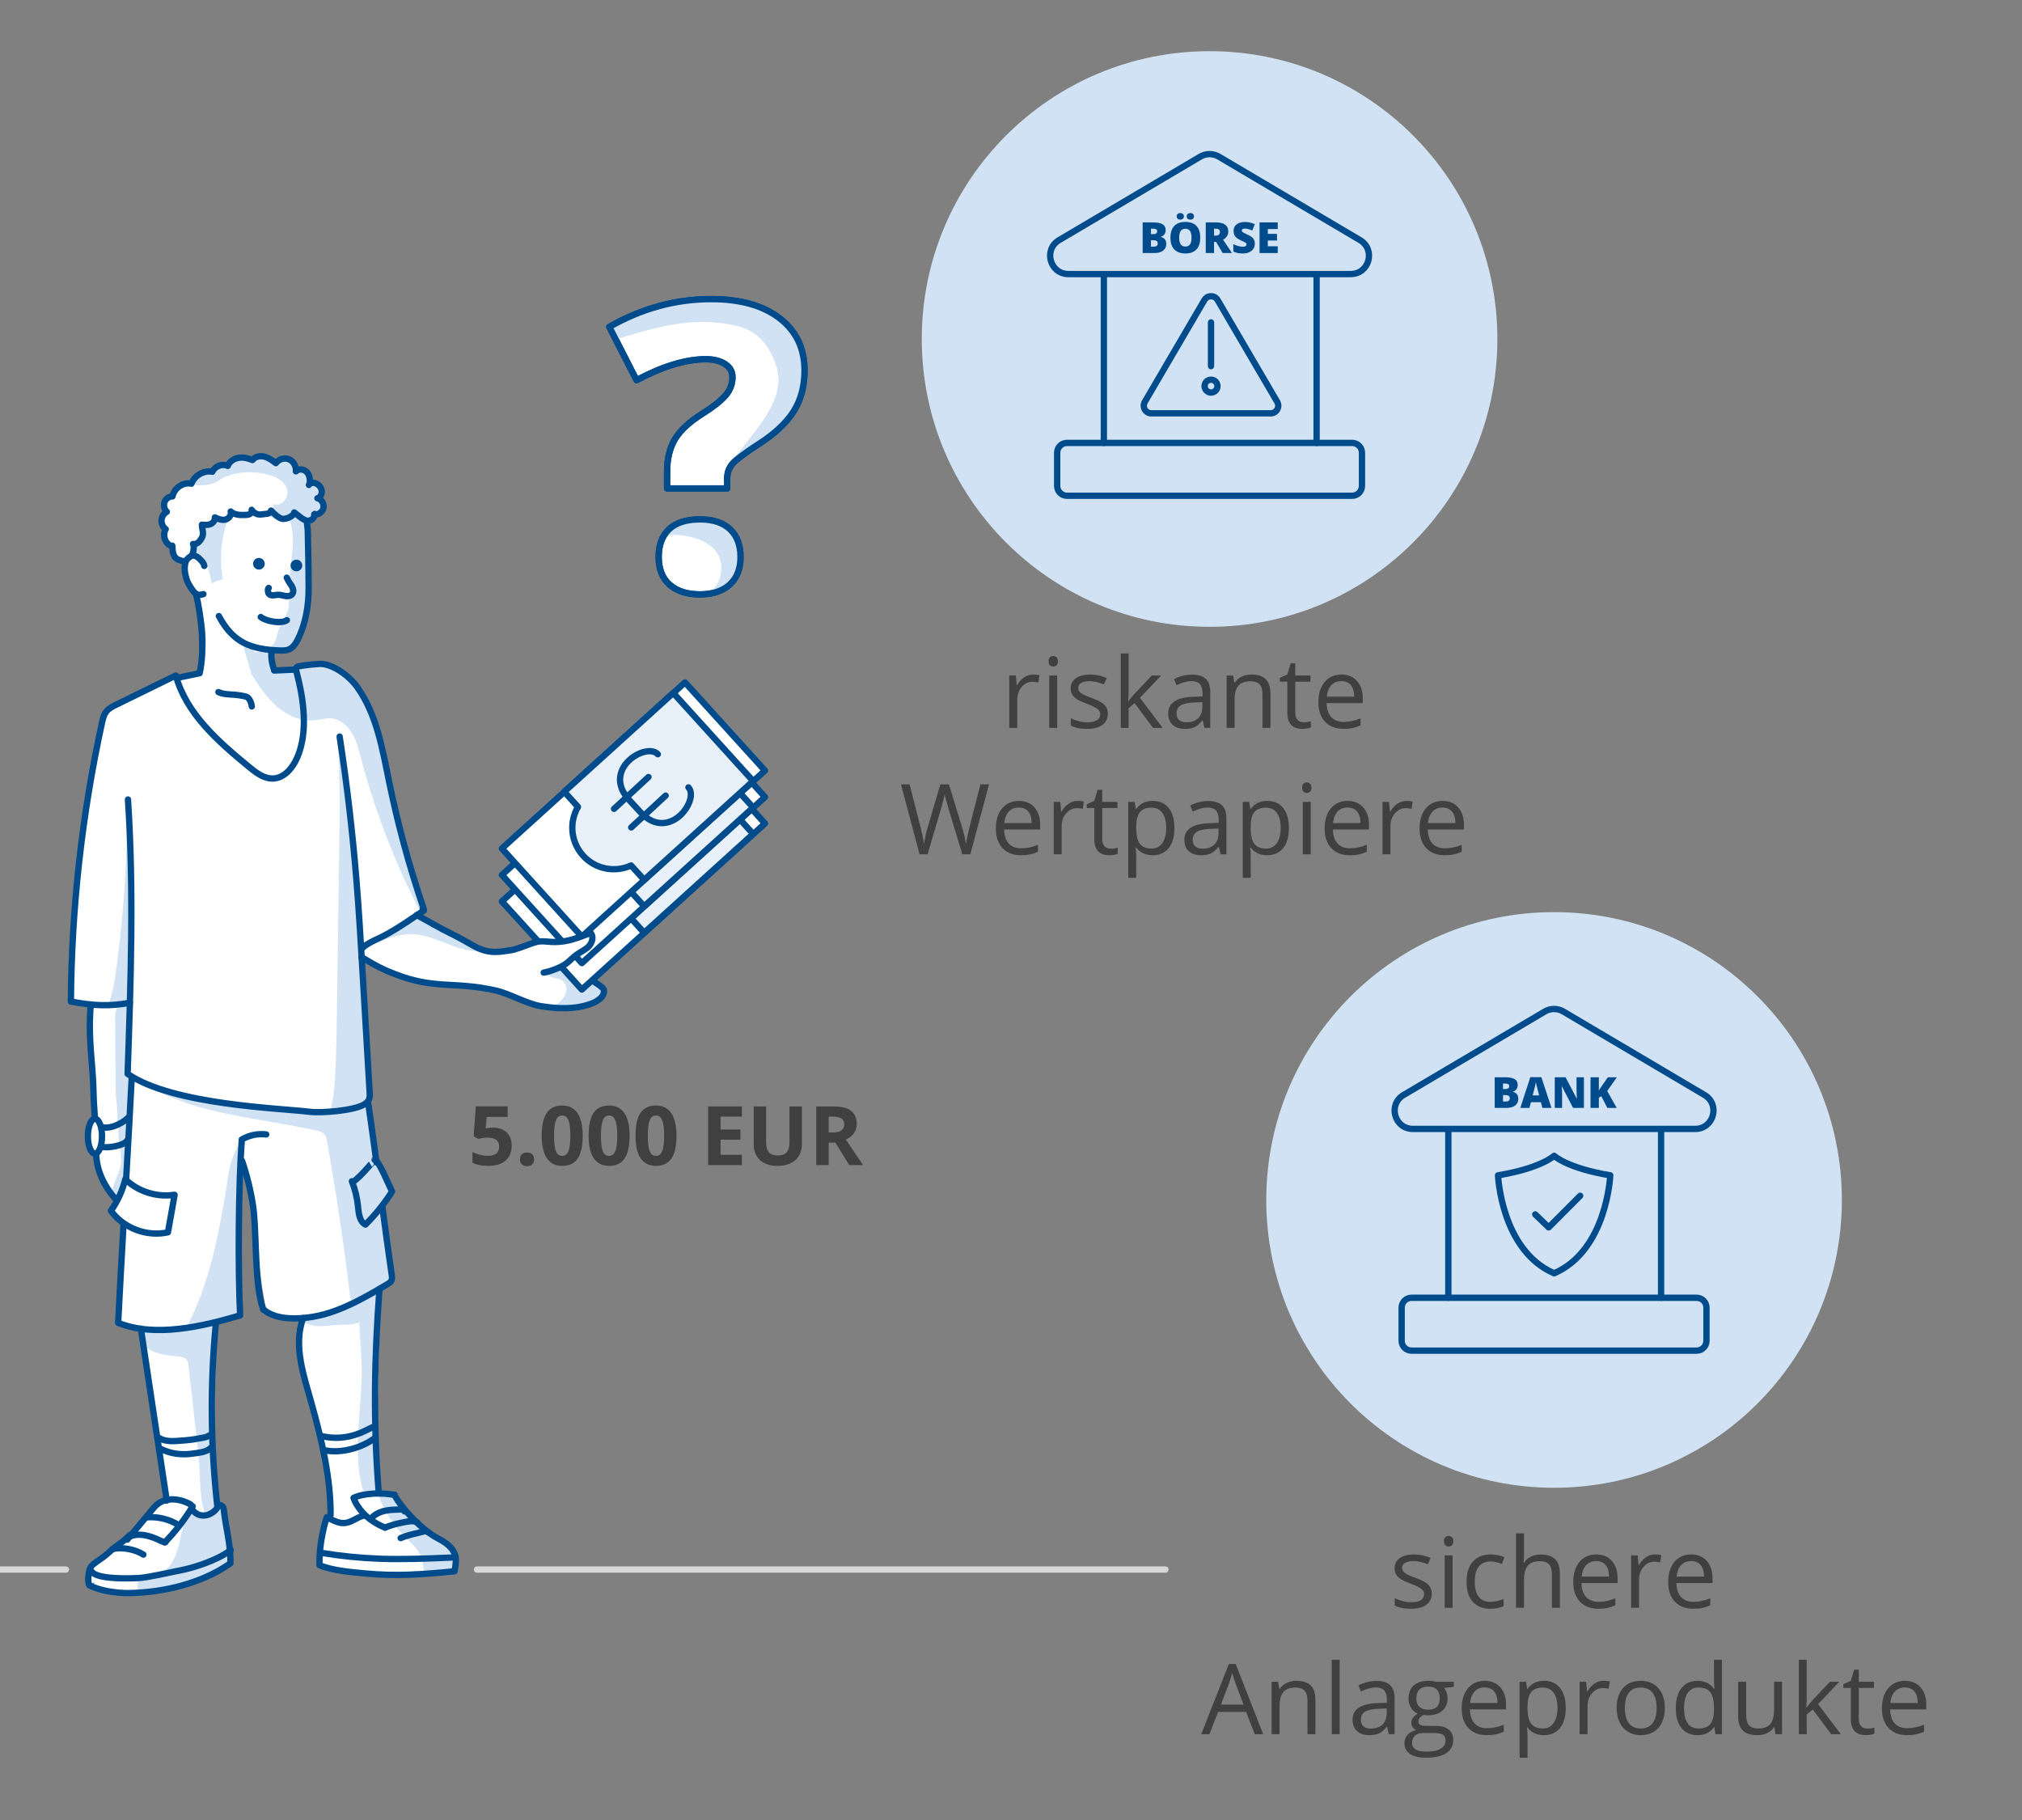 <?xml version="1.0" encoding="utf-8"?>
<!-- Generator: Adobe Illustrator 25.2.3, SVG Export Plug-In . SVG Version: 6.00 Build 0)  -->
<svg version="1.1" baseProfile="basic" id="Skizzen"
	 xmlns="http://www.w3.org/2000/svg" xmlns:xlink="http://www.w3.org/1999/xlink" x="0px" y="0px" width="320px" height="288px"
	 viewBox="0 0 320 288" xml:space="preserve">
<rect x="0" y="0" width="320" height="288" fill="#808080" stroke="none"/>
<style type="text/css">
	.st0{fill:#FFFFFF;}
	.st1{fill:#D0E2F3;}
	.st2{fill:none;stroke:#004B8C;stroke-linecap:round;stroke-linejoin:round;stroke-miterlimit:10;}
	.st3{fill:#004B8C;}
	.st4{fill:none;stroke:#004B8C;stroke-miterlimit:10;}
	.st5{fill:#404040;}
	.st6{fill:#FFFFFF;stroke:#004B8C;stroke-linecap:round;stroke-linejoin:round;stroke-miterlimit:10;}
	.st7{fill:#FFFFFF;stroke:#004B8C;stroke-miterlimit:10;}
	.st8{fill:none;stroke:#004B8C;stroke-linecap:round;stroke-miterlimit:10;}
	.st9{fill:none;stroke:#004B8C;stroke-linecap:round;stroke-linejoin:round;}
	.st10{fill:none;}
	.st11{fill:none;stroke:#D7D7D7;stroke-linecap:round;stroke-linejoin:round;stroke-miterlimit:10;}
	.st12{fill:#FFFFFF;stroke:#004B8C;stroke-linecap:round;stroke-linejoin:round;}
	.st13{fill:#E8F0F9;stroke:#004B8C;stroke-linecap:round;stroke-linejoin:round;stroke-miterlimit:10;}
	.st14{fill:#FFFFFF;stroke:#004B8C;stroke-width:0.929;stroke-linecap:round;stroke-linejoin:round;stroke-miterlimit:10;}
	.st15{fill:none;stroke:#004B8C;stroke-width:0.929;stroke-linecap:round;stroke-linejoin:round;stroke-miterlimit:10;}
	.st16{fill:#3A8DFF;stroke:#FFFFFF;stroke-miterlimit:10;}
	.st17{fill:#E8F0F9;}
	.st18{fill:#D7D7D7;}
	.st19{fill:none;stroke:#D7D7D7;stroke-linecap:round;stroke-miterlimit:10;}
	.st20{fill:#3A8DFF;}
	.st21{fill:#004B8C;stroke:#004B8C;stroke-linecap:round;stroke-linejoin:round;stroke-miterlimit:10;}
	.st22{fill:none;stroke:#D7D7D7;stroke-width:1.5;stroke-linecap:round;stroke-linejoin:round;stroke-miterlimit:10;}
	.st23{fill:#929292;}
</style>
<line class="st11" x1="75.492" y1="248.368" x2="184.439" y2="248.368"/>
<line class="st11" x1="-48.535" y1="248.368" x2="10.428" y2="248.368"/>
<g>
	<g>
		<path class="st12" d="M105.573,77.294V74.63c0-2.024,0.413-3.733,1.239-5.128c0.826-1.394,2.292-2.752,4.399-4.074
			c1.673-1.053,2.876-2.003,3.609-2.851c0.733-0.847,1.1-1.817,1.1-2.912c0-0.868-0.393-1.554-1.178-2.061
			c-0.785-0.506-1.808-0.759-3.067-0.759c-3.119,0-6.765,1.105-10.937,3.315l-4.307-8.427c5.143-2.933,10.513-4.399,16.111-4.399
			c4.606,0,8.221,1.012,10.844,3.036c2.623,2.024,3.935,4.782,3.935,8.272c0,2.5-0.583,4.663-1.75,6.491
			c-1.167,1.828-3.031,3.558-5.592,5.19c-2.169,1.405-3.527,2.432-4.074,3.083c-0.547,0.651-0.821,1.42-0.821,2.308v1.58H105.573z
			 M104.24,88.139c0-1.9,0.552-3.367,1.658-4.399c1.104-1.033,2.731-1.549,4.88-1.549c2.065,0,3.65,0.522,4.756,1.564
			c1.104,1.043,1.657,2.505,1.657,4.384c0,1.88-0.573,3.336-1.719,4.369c-1.146,1.032-2.711,1.549-4.694,1.549
			c-2.045,0-3.646-0.511-4.803-1.534S104.24,90.039,104.24,88.139z"/>
	</g>
	<path class="st1" d="M104.872,85.178c0.71-0.638,1.78-0.611,2.728-0.499c2.166,0.256,4.494,0.888,5.766,2.659
		c1.424,1.983,0.868,5.097-1.153,6.466c1.843,0.177,3.615-1.126,4.375-2.814c0.759-1.688,0.646-3.661,0.115-5.434
		c-0.225-0.751-0.532-1.498-1.067-2.071c-1.134-1.214-2.981-1.368-4.642-1.343c-1.118,0.017-2.253,0.083-3.31,0.447
		s-2.042,1.061-2.533,2.066"/>
	<path class="st1" d="M97.456,53.725c4.388-1.374,9.058-2.775,13.656-2.775c2.429,0,5.899,0.352,8.025,1.654
		c2.182,1.336,3.872,4.581,4.054,7.133c0.281,3.95-3.323,8.064-5.765,11.181c-0.677,0.864-1.353,1.727-2.03,2.591
		c2.075-1.582,4.15-3.164,6.225-4.746c1.007-0.767,2.022-1.543,2.836-2.513c0.929-1.106,1.566-2.431,2.055-3.791
		c0.608-1.689,1.004-3.498,0.771-5.278c-0.271-2.072-1.364-3.933-2.433-5.729c-0.593-0.996-1.617-1.319-2.558-1.996
		c-0.984-0.707-2.586-1.211-3.775-1.445c-3.46-0.681-6.284-1.184-9.697-0.299c-1.435,0.372-2.795,0.389-4.25,0.673
		c-1.335,0.261-2.477,0.532-3.646,1.225c-1.315,0.779-2.912,1.487-4.068,2.143c0.25,0.733,0.499,1.465,0.749,2.198"/>
	<g>
		<path class="st9" d="M105.573,77.294V74.63c0-2.024,0.413-3.733,1.239-5.128c0.826-1.394,2.292-2.752,4.399-4.074
			c1.673-1.053,2.876-2.003,3.609-2.851c0.733-0.847,1.1-1.817,1.1-2.912c0-0.868-0.393-1.554-1.178-2.061
			c-0.785-0.506-1.808-0.759-3.067-0.759c-3.119,0-6.765,1.105-10.937,3.315l-4.307-8.427c5.143-2.933,10.513-4.399,16.111-4.399
			c4.606,0,8.221,1.012,10.844,3.036c2.623,2.024,3.935,4.782,3.935,8.272c0,2.5-0.583,4.663-1.75,6.491
			c-1.167,1.828-3.031,3.558-5.592,5.19c-2.169,1.405-3.527,2.432-4.074,3.083c-0.547,0.651-0.821,1.42-0.821,2.308v1.58H105.573z
			 M104.24,88.139c0-1.9,0.552-3.367,1.658-4.399c1.104-1.033,2.731-1.549,4.88-1.549c2.065,0,3.65,0.522,4.756,1.564
			c1.104,1.043,1.657,2.505,1.657,4.384c0,1.88-0.573,3.336-1.719,4.369c-1.146,1.032-2.711,1.549-4.694,1.549
			c-2.045,0-3.646-0.511-4.803-1.534S104.24,90.039,104.24,88.139z"/>
	</g>
</g>
<g>
	<path class="st5" d="M226.586,252.16c0,0.771-0.287,1.367-0.862,1.786c-0.575,0.418-1.383,0.628-2.422,0.628
		c-1.1,0-1.958-0.174-2.573-0.522v-1.165c0.398,0.202,0.826,0.36,1.283,0.477c0.456,0.116,0.896,0.174,1.32,0.174
		c0.656,0,1.16-0.104,1.514-0.314c0.354-0.209,0.529-0.528,0.529-0.958c0-0.323-0.14-0.599-0.42-0.829
		c-0.279-0.229-0.826-0.5-1.639-0.813c-0.771-0.288-1.32-0.539-1.646-0.753s-0.567-0.458-0.727-0.73s-0.238-0.598-0.238-0.976
		c0-0.676,0.274-1.21,0.824-1.601c0.551-0.391,1.305-0.586,2.264-0.586c0.893,0,1.766,0.182,2.618,0.545l-0.446,1.021
		c-0.833-0.343-1.587-0.515-2.263-0.515c-0.596,0-1.045,0.094-1.348,0.28s-0.454,0.444-0.454,0.772c0,0.222,0.057,0.411,0.171,0.568
		c0.113,0.156,0.296,0.305,0.548,0.446c0.253,0.141,0.737,0.346,1.453,0.613c0.984,0.358,1.649,0.719,1.995,1.082
		C226.413,251.153,226.586,251.61,226.586,252.16z"/>
	<path class="st5" d="M228.523,243.88c0-0.287,0.071-0.498,0.212-0.632c0.142-0.133,0.318-0.2,0.53-0.2
		c0.201,0,0.376,0.068,0.522,0.204c0.146,0.136,0.219,0.346,0.219,0.628c0,0.283-0.073,0.494-0.219,0.632
		c-0.146,0.139-0.321,0.208-0.522,0.208c-0.212,0-0.389-0.069-0.53-0.208C228.595,244.373,228.523,244.163,228.523,243.88z
		 M229.886,254.423h-1.256v-8.295h1.256V254.423z"/>
	<path class="st5" d="M235.865,254.574c-1.2,0-2.13-0.37-2.789-1.109c-0.658-0.739-0.987-1.785-0.987-3.137
		c0-1.387,0.334-2.459,1.003-3.216c0.668-0.757,1.621-1.135,2.857-1.135c0.398,0,0.797,0.043,1.195,0.129
		c0.398,0.085,0.712,0.187,0.938,0.303l-0.386,1.067c-0.277-0.111-0.58-0.203-0.908-0.276c-0.328-0.073-0.618-0.11-0.87-0.11
		c-1.686,0-2.528,1.075-2.528,3.225c0,1.019,0.205,1.801,0.617,2.346c0.411,0.545,1.021,0.817,1.827,0.817
		c0.691,0,1.4-0.148,2.127-0.446v1.112C237.407,254.431,236.708,254.574,235.865,254.574z"/>
	<path class="st5" d="M245.605,254.423v-5.366c0-0.676-0.153-1.181-0.461-1.514c-0.309-0.333-0.79-0.499-1.446-0.499
		c-0.873,0-1.51,0.237-1.911,0.711c-0.4,0.475-0.602,1.251-0.602,2.331v4.337h-1.256v-11.776h1.256v3.564
		c0,0.429-0.02,0.785-0.061,1.067h0.076c0.247-0.398,0.599-0.712,1.056-0.942c0.456-0.229,0.978-0.344,1.562-0.344
		c1.015,0,1.775,0.241,2.282,0.723c0.507,0.482,0.761,1.248,0.761,2.297v5.411H245.605z"/>
	<path class="st5" d="M252.947,254.574c-1.226,0-2.193-0.374-2.902-1.12s-1.063-1.784-1.063-3.11c0-1.337,0.329-2.399,0.987-3.187
		c0.659-0.787,1.543-1.181,2.653-1.181c1.039,0,1.861,0.342,2.467,1.025c0.605,0.684,0.908,1.586,0.908,2.706v0.794h-5.714
		c0.025,0.974,0.271,1.713,0.738,2.217c0.466,0.505,1.124,0.757,1.972,0.757c0.893,0,1.775-0.187,2.648-0.56v1.12
		c-0.444,0.191-0.864,0.329-1.26,0.412C253.985,254.533,253.508,254.574,252.947,254.574z M252.606,247.028
		c-0.666,0-1.197,0.217-1.593,0.651c-0.396,0.434-0.63,1.034-0.7,1.801h4.337c0-0.792-0.177-1.398-0.53-1.82
		C253.768,247.239,253.263,247.028,252.606,247.028z"/>
	<path class="st5" d="M261.923,245.976c0.369,0,0.699,0.03,0.992,0.091l-0.174,1.166c-0.344-0.076-0.646-0.114-0.908-0.114
		c-0.672,0-1.246,0.272-1.723,0.817s-0.715,1.224-0.715,2.036v4.45h-1.257v-8.295h1.038l0.143,1.536h0.061
		c0.309-0.54,0.68-0.956,1.113-1.249S261.403,245.976,261.923,245.976z"/>
	<path class="st5" d="M267.97,254.574c-1.226,0-2.193-0.374-2.902-1.12s-1.063-1.784-1.063-3.11c0-1.337,0.329-2.399,0.988-3.187
		c0.658-0.787,1.542-1.181,2.652-1.181c1.039,0,1.862,0.342,2.468,1.025c0.605,0.684,0.908,1.586,0.908,2.706v0.794h-5.715
		c0.025,0.974,0.271,1.713,0.738,2.217c0.467,0.505,1.124,0.757,1.972,0.757c0.893,0,1.775-0.187,2.648-0.56v1.12
		c-0.443,0.191-0.864,0.329-1.26,0.412C269.008,254.533,268.53,254.574,267.97,254.574z M267.63,247.028
		c-0.666,0-1.197,0.217-1.594,0.651c-0.396,0.434-0.629,1.034-0.7,1.801h4.337c0-0.792-0.177-1.398-0.529-1.82
		C268.79,247.239,268.285,247.028,267.63,247.028z"/>
	<path class="st5" d="M198.58,274.423l-1.378-3.52h-4.435l-1.362,3.52h-1.302l4.374-11.11h1.083l4.352,11.11H198.58z
		 M196.802,269.746l-1.287-3.428c-0.166-0.434-0.338-0.966-0.515-1.597c-0.111,0.484-0.27,1.017-0.477,1.597l-1.302,3.428H196.802z"
		/>
	<path class="st5" d="M206.92,274.423v-5.366c0-0.676-0.153-1.181-0.461-1.514c-0.309-0.333-0.79-0.499-1.446-0.499
		c-0.867,0-1.503,0.234-1.907,0.704c-0.403,0.469-0.605,1.244-0.605,2.324v4.352h-1.256v-8.295h1.021l0.204,1.135h0.061
		c0.258-0.409,0.618-0.725,1.083-0.95c0.464-0.225,0.98-0.337,1.551-0.337c0.999,0,1.751,0.241,2.256,0.723
		c0.504,0.482,0.757,1.253,0.757,2.312v5.411H206.92z"/>
	<path class="st5" d="M212.014,274.423h-1.256v-11.776h1.256V274.423z"/>
	<path class="st5" d="M219.778,274.423l-0.249-1.181h-0.061c-0.414,0.52-0.827,0.872-1.238,1.056s-0.924,0.276-1.54,0.276
		c-0.822,0-1.467-0.212-1.934-0.636s-0.7-1.027-0.7-1.809c0-1.675,1.34-2.553,4.02-2.634l1.407-0.046v-0.515
		c0-0.65-0.14-1.131-0.42-1.441c-0.28-0.311-0.728-0.466-1.344-0.466c-0.691,0-1.473,0.212-2.346,0.636l-0.386-0.961
		c0.408-0.222,0.855-0.396,1.343-0.522c0.487-0.126,0.976-0.189,1.465-0.189c0.988,0,1.722,0.219,2.198,0.659
		c0.477,0.438,0.716,1.143,0.716,2.111v5.661H219.778z M216.94,273.537c0.782,0,1.396-0.214,1.843-0.643s0.67-1.029,0.67-1.801
		v-0.749l-1.256,0.053c-0.999,0.035-1.72,0.19-2.161,0.465c-0.441,0.275-0.662,0.703-0.662,1.283c0,0.454,0.137,0.8,0.412,1.037
		S216.446,273.537,216.94,273.537z"/>
	<path class="st5" d="M230.087,266.128v0.795l-1.536,0.182c0.141,0.176,0.268,0.407,0.378,0.692
		c0.111,0.285,0.167,0.606,0.167,0.965c0,0.812-0.277,1.461-0.833,1.945c-0.555,0.484-1.316,0.727-2.285,0.727
		c-0.247,0-0.479-0.021-0.696-0.061c-0.535,0.282-0.803,0.638-0.803,1.067c0,0.227,0.094,0.395,0.28,0.503s0.507,0.163,0.961,0.163
		h1.469c0.897,0,1.588,0.189,2.069,0.568c0.482,0.378,0.723,0.928,0.723,1.649c0,0.918-0.368,1.619-1.104,2.101
		c-0.736,0.481-1.812,0.723-3.225,0.723c-1.084,0-1.921-0.202-2.509-0.605s-0.882-0.974-0.882-1.71c0-0.504,0.162-0.941,0.484-1.309
		c0.323-0.369,0.777-0.618,1.362-0.75c-0.212-0.096-0.39-0.245-0.533-0.447c-0.144-0.202-0.216-0.436-0.216-0.704
		c0-0.303,0.081-0.568,0.242-0.794c0.162-0.228,0.416-0.447,0.765-0.659c-0.429-0.177-0.778-0.477-1.048-0.901
		c-0.271-0.424-0.405-0.908-0.405-1.453c0-0.908,0.272-1.608,0.817-2.1c0.545-0.492,1.316-0.738,2.315-0.738
		c0.435,0,0.825,0.05,1.174,0.151H230.087z M223.472,275.815c0,0.449,0.189,0.79,0.568,1.021c0.378,0.232,0.921,0.349,1.627,0.349
		c1.055,0,1.835-0.158,2.343-0.473c0.507-0.315,0.76-0.743,0.76-1.283c0-0.449-0.139-0.761-0.416-0.935
		c-0.277-0.174-0.8-0.261-1.566-0.261h-1.506c-0.57,0-1.015,0.137-1.332,0.409C223.631,274.915,223.472,275.306,223.472,275.815z
		 M224.153,268.784c0,0.581,0.164,1.02,0.492,1.317c0.328,0.297,0.784,0.446,1.369,0.446c1.227,0,1.84-0.595,1.84-1.786
		c0-1.246-0.621-1.869-1.862-1.869c-0.59,0-1.044,0.159-1.362,0.477C224.312,267.687,224.153,268.159,224.153,268.784z"/>
	<path class="st5" d="M235.294,274.574c-1.226,0-2.193-0.374-2.902-1.12s-1.063-1.784-1.063-3.11c0-1.337,0.329-2.399,0.987-3.187
		c0.659-0.787,1.543-1.181,2.653-1.181c1.039,0,1.861,0.342,2.467,1.025c0.605,0.684,0.908,1.586,0.908,2.706v0.794h-5.714
		c0.025,0.974,0.271,1.713,0.738,2.217c0.466,0.505,1.124,0.757,1.972,0.757c0.893,0,1.775-0.187,2.648-0.56v1.12
		c-0.444,0.191-0.864,0.329-1.26,0.412C236.332,274.533,235.854,274.574,235.294,274.574z M234.953,267.028
		c-0.666,0-1.197,0.217-1.593,0.651c-0.396,0.434-0.63,1.034-0.7,1.801h4.337c0-0.792-0.177-1.398-0.53-1.82
		C236.114,267.239,235.609,267.028,234.953,267.028z"/>
	<path class="st5" d="M244.346,274.574c-0.54,0-1.033-0.1-1.479-0.299s-0.821-0.506-1.124-0.92h-0.091
		c0.061,0.484,0.091,0.944,0.091,1.378v3.413h-1.256v-12.019h1.021l0.174,1.135h0.061c0.323-0.454,0.699-0.782,1.128-0.984
		s0.921-0.303,1.476-0.303c1.101,0,1.949,0.376,2.547,1.128c0.598,0.751,0.897,1.806,0.897,3.163c0,1.362-0.305,2.421-0.912,3.175
		C246.27,274.197,245.426,274.574,244.346,274.574z M244.164,267.044c-0.848,0-1.46,0.234-1.839,0.704
		c-0.378,0.469-0.572,1.216-0.583,2.24v0.28c0,1.166,0.194,2,0.583,2.501c0.389,0.502,1.012,0.753,1.869,0.753
		c0.717,0,1.278-0.291,1.685-0.871c0.405-0.58,0.609-1.38,0.609-2.399c0-1.035-0.204-1.828-0.609-2.38
		C245.473,267.32,244.901,267.044,244.164,267.044z"/>
	<path class="st5" d="M253.769,265.976c0.368,0,0.698,0.03,0.991,0.091l-0.174,1.166c-0.344-0.076-0.646-0.114-0.908-0.114
		c-0.671,0-1.245,0.272-1.722,0.817c-0.478,0.545-0.716,1.224-0.716,2.036v4.45h-1.256v-8.295h1.037l0.144,1.536h0.061
		c0.308-0.54,0.679-0.956,1.112-1.249S253.249,265.976,253.769,265.976z"/>
	<path class="st5" d="M263.472,270.267c0,1.353-0.341,2.408-1.022,3.167c-0.681,0.76-1.622,1.139-2.823,1.139
		c-0.741,0-1.399-0.174-1.975-0.522c-0.575-0.348-1.02-0.848-1.332-1.498c-0.313-0.651-0.47-1.413-0.47-2.286
		c0-1.352,0.338-2.405,1.015-3.16c0.676-0.754,1.614-1.131,2.815-1.131c1.16,0,2.082,0.386,2.766,1.158
		C263.129,267.906,263.472,268.951,263.472,270.267z M257.151,270.267c0,1.06,0.212,1.867,0.636,2.422
		c0.424,0.555,1.048,0.833,1.87,0.833s1.446-0.276,1.873-0.829c0.426-0.552,0.639-1.361,0.639-2.426
		c0-1.054-0.213-1.855-0.639-2.403c-0.427-0.547-1.057-0.821-1.889-0.821c-0.822,0-1.443,0.27-1.862,0.81
		S257.151,269.198,257.151,270.267z"/>
	<path class="st5" d="M271.32,273.31h-0.068c-0.58,0.842-1.448,1.264-2.604,1.264c-1.085,0-1.929-0.371-2.532-1.112
		c-0.603-0.742-0.904-1.796-0.904-3.164c0-1.367,0.303-2.429,0.908-3.186s1.448-1.135,2.528-1.135c1.125,0,1.987,0.409,2.588,1.226
		h0.099l-0.053-0.598l-0.03-0.583v-3.375h1.256v11.776h-1.021L271.32,273.31z M268.807,273.522c0.858,0,1.48-0.233,1.866-0.7
		s0.579-1.22,0.579-2.259v-0.265c0-1.175-0.196-2.014-0.587-2.516s-1.016-0.753-1.873-0.753c-0.736,0-1.301,0.287-1.691,0.859
		c-0.392,0.573-0.587,1.381-0.587,2.426c0,1.06,0.194,1.859,0.583,2.399S268.056,273.522,268.807,273.522z"/>
	<path class="st5" d="M276.353,266.128v5.381c0,0.676,0.154,1.181,0.462,1.514s0.789,0.5,1.445,0.5c0.868,0,1.502-0.237,1.903-0.712
		c0.401-0.474,0.602-1.249,0.602-2.323v-4.359h1.257v8.295h-1.037l-0.182-1.112h-0.068c-0.257,0.408-0.614,0.721-1.07,0.938
		c-0.457,0.217-0.978,0.325-1.563,0.325c-1.009,0-1.765-0.24-2.267-0.719c-0.502-0.479-0.753-1.247-0.753-2.301v-5.427H276.353z"/>
	<path class="st5" d="M285.927,270.177c0.217-0.308,0.548-0.711,0.991-1.211l2.68-2.838h1.49l-3.359,3.534l3.595,4.761h-1.521
		l-2.929-3.92l-0.946,0.817v3.103h-1.241v-11.776h1.241v6.244c0,0.277-0.021,0.706-0.061,1.286H285.927z"/>
	<path class="st5" d="M295.501,273.537c0.222,0,0.436-0.016,0.643-0.049s0.371-0.067,0.492-0.103v0.961
		c-0.137,0.065-0.337,0.12-0.602,0.163s-0.504,0.064-0.715,0.064c-1.605,0-2.407-0.845-2.407-2.535v-4.935h-1.188v-0.605
		l1.188-0.522l0.53-1.771h0.727v1.922h2.406v0.977h-2.406v4.881c0,0.5,0.118,0.883,0.355,1.15S295.087,273.537,295.501,273.537z"/>
	<path class="st5" d="M301.797,274.574c-1.226,0-2.193-0.374-2.902-1.12s-1.063-1.784-1.063-3.11c0-1.337,0.329-2.399,0.988-3.187
		c0.658-0.787,1.542-1.181,2.652-1.181c1.039,0,1.862,0.342,2.468,1.025c0.605,0.684,0.908,1.586,0.908,2.706v0.794h-5.715
		c0.025,0.974,0.271,1.713,0.738,2.217c0.467,0.505,1.124,0.757,1.972,0.757c0.893,0,1.775-0.187,2.648-0.56v1.12
		c-0.443,0.191-0.864,0.329-1.26,0.412C302.835,274.533,302.357,274.574,301.797,274.574z M301.457,267.028
		c-0.666,0-1.197,0.217-1.594,0.651c-0.396,0.434-0.629,1.034-0.7,1.801h4.337c0-0.792-0.177-1.398-0.529-1.82
		C302.617,267.239,302.112,267.028,301.457,267.028z"/>
</g>
<circle class="st1" cx="245.944" cy="189.882" r="45.546"/>
<g>
	<path class="st2" d="M223.611,178.644h44.665c2.943,0,4.007-3.878,1.474-5.375l-22.332-13.202c-0.909-0.537-2.039-0.537-2.947,0
		l-22.332,13.202C219.605,174.766,220.668,178.644,223.611,178.644z"/>
	<path class="st2" d="M268.509,213.728h-45.131c-0.855,0-1.555-0.7-1.555-1.555v-5.255c0-0.855,0.7-1.555,1.555-1.555h45.131
		c0.855,0,1.555,0.7,1.555,1.555v5.255C270.064,213.028,269.364,213.728,268.509,213.728z"/>
	<line class="st2" x1="229.213" y1="179.021" x2="229.213" y2="205.363"/>
	<line class="st2" x1="262.88" y1="179.021" x2="262.88" y2="205.363"/>
	<g>
		<path class="st3" d="M236.553,170.471h1.69c0.659,0,1.147,0.098,1.467,0.293s0.479,0.5,0.479,0.913
			c0,0.272-0.07,0.504-0.209,0.696c-0.14,0.192-0.323,0.316-0.551,0.371v0.033c0.301,0.079,0.519,0.212,0.653,0.398
			s0.202,0.427,0.202,0.723c0,0.44-0.165,0.786-0.495,1.039c-0.331,0.253-0.781,0.379-1.351,0.379h-1.887V170.471z M237.862,172.331
			h0.395c0.188,0,0.333-0.039,0.436-0.116c0.103-0.077,0.154-0.192,0.154-0.345c0-0.272-0.205-0.408-0.616-0.408h-0.368V172.331z
			 M237.862,173.288v1.018h0.461c0.408,0,0.613-0.172,0.613-0.517c0-0.161-0.055-0.285-0.164-0.371s-0.269-0.129-0.476-0.129
			H237.862z"/>
		<path class="st3" d="M244.101,175.317l-0.238-0.908h-1.575l-0.245,0.908h-1.438l1.581-4.866h1.747l1.601,4.866H244.101z
			 M243.59,173.335l-0.209-0.795c-0.048-0.177-0.107-0.406-0.177-0.686c-0.07-0.281-0.116-0.482-0.138-0.603
			c-0.02,0.113-0.06,0.298-0.118,0.557s-0.188,0.768-0.389,1.528H243.59z"/>
		<path class="st3" d="M250.67,175.317h-1.717l-1.771-3.414h-0.029c0.042,0.537,0.062,0.947,0.062,1.23v2.184h-1.16v-4.846h1.711
			l1.763,3.368h0.021c-0.031-0.488-0.047-0.881-0.047-1.177v-2.191h1.167V175.317z"/>
		<path class="st3" d="M255.857,175.317h-1.479l-0.958-1.853l-0.388,0.232v1.621h-1.316v-4.846h1.316v2.105
			c0.066-0.13,0.2-0.337,0.4-0.62l1.019-1.485h1.432l-1.528,2.171L255.857,175.317z"/>
	</g>
	<g>
		<path class="st2" d="M245.956,201.488c8.388-3.63,8.879-15.501,8.879-15.501c-6.819-1.128-8.879-3.09-8.879-3.09
			s-2.06,1.962-8.879,3.09C237.077,185.987,237.568,197.858,245.956,201.488z"/>
		<polyline class="st2" points="242.964,192.168 245.091,194.223 250.077,189.224 		"/>
	</g>
</g>
<g>
	<path class="st5" d="M78.033,178.435c0.897,0,1.611,0.252,2.143,0.755c0.531,0.503,0.796,1.193,0.796,2.069
		c0,1.037-0.319,1.834-0.958,2.393s-1.553,0.838-2.742,0.838c-1.033,0-1.866-0.167-2.501-0.501v-1.695
		c0.334,0.178,0.724,0.323,1.168,0.435c0.444,0.112,0.865,0.168,1.263,0.168c1.198,0,1.796-0.491,1.796-1.473
		c0-0.935-0.62-1.403-1.86-1.403c-0.224,0-0.472,0.022-0.743,0.066c-0.271,0.045-0.491,0.092-0.66,0.143l-0.781-0.419l0.349-4.729
		h5.034v1.663h-3.313l-0.171,1.822l0.222-0.044C77.333,178.465,77.652,178.435,78.033,178.435z"/>
	<path class="st5" d="M82.298,183.456c0-0.355,0.095-0.624,0.286-0.806s0.468-0.273,0.832-0.273c0.351,0,0.623,0.093,0.816,0.279
		c0.192,0.186,0.289,0.453,0.289,0.8c0,0.334-0.097,0.598-0.292,0.791c-0.195,0.192-0.465,0.289-0.812,0.289
		c-0.355,0-0.63-0.094-0.825-0.283C82.396,184.064,82.298,183.799,82.298,183.456z"/>
	<path class="st5" d="M92.22,179.724c0,1.621-0.266,2.82-0.797,3.599s-1.349,1.168-2.453,1.168c-1.07,0-1.878-0.402-2.422-1.206
		s-0.815-1.991-0.815-3.561c0-1.638,0.265-2.845,0.794-3.622c0.528-0.776,1.343-1.165,2.443-1.165c1.07,0,1.88,0.406,2.428,1.219
		S92.22,178.158,92.22,179.724z M87.681,179.724c0,1.138,0.099,1.954,0.296,2.447c0.196,0.493,0.527,0.74,0.993,0.74
		c0.457,0,0.787-0.25,0.99-0.749s0.305-1.312,0.305-2.438c0-1.138-0.103-1.956-0.308-2.454c-0.205-0.497-0.534-0.746-0.987-0.746
		c-0.461,0-0.791,0.249-0.99,0.746C87.78,177.768,87.681,178.585,87.681,179.724z"/>
	<path class="st5" d="M99.641,179.724c0,1.621-0.266,2.82-0.797,3.599s-1.349,1.168-2.453,1.168c-1.07,0-1.878-0.402-2.422-1.206
		s-0.815-1.991-0.815-3.561c0-1.638,0.265-2.845,0.794-3.622c0.528-0.776,1.343-1.165,2.443-1.165c1.07,0,1.88,0.406,2.428,1.219
		S99.641,178.158,99.641,179.724z M95.102,179.724c0,1.138,0.099,1.954,0.296,2.447c0.196,0.493,0.527,0.74,0.993,0.74
		c0.457,0,0.787-0.25,0.99-0.749s0.305-1.312,0.305-2.438c0-1.138-0.103-1.956-0.308-2.454c-0.205-0.497-0.534-0.746-0.987-0.746
		c-0.461,0-0.791,0.249-0.99,0.746C95.201,177.768,95.102,178.585,95.102,179.724z"/>
	<path class="st5" d="M107.061,179.724c0,1.621-0.266,2.82-0.797,3.599s-1.349,1.168-2.453,1.168c-1.07,0-1.878-0.402-2.422-1.206
		s-0.815-1.991-0.815-3.561c0-1.638,0.265-2.845,0.794-3.622c0.528-0.776,1.343-1.165,2.443-1.165c1.07,0,1.88,0.406,2.428,1.219
		S107.061,178.158,107.061,179.724z M102.521,179.724c0,1.138,0.099,1.954,0.296,2.447c0.196,0.493,0.527,0.74,0.993,0.74
		c0.457,0,0.787-0.25,0.99-0.749s0.305-1.312,0.305-2.438c0-1.138-0.103-1.956-0.308-2.454c-0.205-0.497-0.534-0.746-0.987-0.746
		c-0.461,0-0.791,0.249-0.99,0.746C102.621,177.768,102.521,178.585,102.521,179.724z"/>
	<path class="st5" d="M117.413,184.364h-5.345v-9.28h5.345v1.612h-3.377v2.038h3.142v1.612h-3.142v2.393h3.377V184.364z"/>
	<path class="st5" d="M126.903,175.083v6.005c0,0.686-0.153,1.287-0.46,1.803s-0.75,0.912-1.33,1.187s-1.266,0.413-2.057,0.413
		c-1.193,0-2.12-0.306-2.78-0.917c-0.66-0.612-0.99-1.449-0.99-2.511v-5.979h1.962v5.681c0,0.715,0.144,1.24,0.432,1.574
		c0.287,0.334,0.764,0.501,1.428,0.501c0.644,0,1.109-0.168,1.399-0.505c0.29-0.336,0.435-0.864,0.435-1.583v-5.668H126.903z"/>
	<path class="st5" d="M131.144,180.803v3.561h-1.968v-9.28h2.704c1.261,0,2.194,0.229,2.8,0.688
		c0.604,0.459,0.907,1.157,0.907,2.092c0,0.546-0.15,1.031-0.45,1.457c-0.301,0.425-0.727,0.758-1.276,1
		c1.396,2.086,2.307,3.434,2.729,4.043h-2.184l-2.215-3.561H131.144z M131.144,179.203h0.635c0.622,0,1.081-0.104,1.378-0.311
		c0.296-0.208,0.443-0.533,0.443-0.978c0-0.44-0.15-0.753-0.453-0.939s-0.771-0.279-1.406-0.279h-0.597V179.203z"/>
</g>
<g>
	<path class="st0" d="M94.205,155.271c-0.319-0.216-0.688-0.367-1.049-0.509c-2.867-1.127-5.734-2.253-8.6-3.38
		c-0.716-0.282-1.443-0.566-2.208-0.651c-0.738-0.082-1.481,0.025-2.22,0.093c-1.754,0.16-3.628,0.068-5.111-0.884
		c-0.657-0.422-1.211-0.999-1.898-1.37c-0.745-0.403-1.602-0.543-2.389-0.855c-1.572-0.623-2.849-1.909-4.293-2.749
		c0.059-0.025,0.12-0.046,0.164-0.095c0.072-0.08,0.093-0.18,0.094-0.284c0.167-0.111,0.333-0.222,0.5-0.333
		c0.055-0.104-0.064-0.249-0.177-0.214l-0.373,0.241c-0.02-0.058-0.042-0.116-0.067-0.17c-0.018-0.04-0.044-0.076-0.063-0.116
		l0.592-0.191c-2.22-6.518-4.029-13.175-5.413-19.92c-1.068-5.204-1.963-10.657-5.043-14.985c-1.425-2.002-4.166-3.799-6.031-3.672
		c-1.865,0.127-3.423,0.35-3.546,0.507c-0.163,0.208-0.101,0.507-0.034,0.763c0.356,1.348,0.673,2.787,0.886,4.252
		c-0.799-0.178-1.638-0.253-2.404-0.547c-2.778-1.065-3.668-4.463-4.16-7.412c0.952,0.184,1.999,0.279,3.165,0.313
		c0.44,0.013,0.893,0.002,1.298-0.168c0.676-0.283,1.101-0.952,1.429-1.608c1.249-2.497,1.7-5.333,1.702-8.125
		c0.002-2.792-0.141-9.196-0.141-9.196c-0.075-0.542-0.103-1.003-0.147-1.429l-1.059,1.147c-0.021-0.797-0.177-1.571-0.604-2.221
		c0.527,0.421,1.299,1.064,1.757,1.064c0.95,0,1.127-0.758,1.159-0.999c0.638,0.061,1.291-0.428,1.386-1.066
		c0.031-0.211,0.009-0.43-0.057-0.633c-0.133-0.417-0.474-0.785-0.905-0.859c0.511-0.121,0.773-0.742,0.671-1.258
		c-0.105-0.535-0.53-0.995-1.055-1.143c-0.349-0.099-0.792-0.027-0.963,0.293l0.103-0.171c0.129-0.654,0.012-1.394-0.437-1.868
		s-1.264-0.574-1.724-0.111c0.081-0.797-0.397-1.622-1.111-1.914c-0.714-0.292-1.6-0.027-2.058,0.616
		c-0.56-0.422-1.139-0.854-1.809-1.027c-0.67-0.174-1.463-0.032-1.892,0.534c-0.692-0.278-1.44-0.465-2.174-0.354
		c-0.734,0.112-1.451,0.567-1.74,1.282c-0.87-0.41-2.016,0.026-2.432,0.925c-1.341-0.269-2.808,0.567-3.32,1.892
		c-1.288-0.293-2.714,0.667-2.994,2.013c-0.539-0.007-1.064,0.365-1.258,0.892c-0.194,0.526-0.042,1.17,0.362,1.543
		c-0.473,0.248-0.804,0.77-0.839,1.322s0.229,1.115,0.668,1.424c-0.535,0.847-0.175,2.156,0.708,2.576
		c0.101,0.048,0.221,0.085,0.321,0.035c0.1-0.05-0.136,1.2,0.54,1.94c0.221,0.243,0.896,0.479,1.286,0.519l0.669-0.495
		c0.002,0.011,0.005,0.021,0.007,0.032c-0.159,0.151-0.296,0.322-0.35,0.476c-0.324,0.915-0.181,1.875,0.1,2.803
		c0.173,0.57,0.496,1.082,0.828,1.577c0.193,0.288,0.396,0.579,0.678,0.781c0.067,0.048,0.152,0.081,0.243,0.104
		c0.107,0.396,0.212,0.792,0.312,1.188c0.825,3.282,1.318,6.79,0.294,10.015c-0.13,0.411-0.295,0.83-0.612,1.122
		c-0.833,0.769-2.335,0.4-3.386,0.636c-0.014-0.049-0.032-0.097-0.046-0.146c-3.148,1.541-6.295,3.082-9.443,4.623
		c-0.557,0.272-1.131,0.559-1.524,1.039c-0.426,0.521-0.585,1.204-0.728,1.861c-3.154,14.465-4.803,29.258-4.912,44.063
		c1.128,0.214,2.158,0.371,3.158,0.47c-0.134,0.772-0.159,1.581-0.142,2.382c-0.068,2.494,0.106,4.602,0.281,6.715
		c0.062,1.448,0.125,2.895,0.187,4.343c0.056,1.295,0.112,2.589,0.167,3.884c0.011,0.267,0.024,0.534,0.036,0.801
		c-0.559,0.15-0.996,1.305-0.996,2.724c0,1.521,0.5,2.754,1.117,2.754c0.111,0,0.216-0.052,0.318-0.126
		c0.05,0.352,0.106,0.703,0.17,1.053l-0.28-0.63c0.127,2.477,1.265,4.887,3.076,6.93l-0.177-0.399
		c0.162,0.137,0.334,0.259,0.516,0.369c-0.323,0.64-0.678,1.263-1.09,1.849c0.57,0.788,1.29,1.45,2.09,1.997l-0.091,0.057
		c-0.325,5.676-0.633,11.165-0.86,15.67c1.059,0.433,2.178,0.724,3.335,0.905c0.007,0.062,0.015,0.125,0.025,0.184
		c1.465,8.667,2.93,17.334,4.395,26.001c0.029,0.174,0.058,0.357-0.005,0.521c-0.072,0.188-0.248,0.313-0.41,0.434
		c-0.065,0.048-0.124,0.104-0.187,0.154c-0.355,0.132-0.694,0.306-0.994,0.557c-0.303,0.253-0.557,0.559-0.81,0.862
		c-0.508,0.61-1.016,1.221-1.524,1.832c-1.897,1.805-4.008,3.423-5.785,5.309c-0.143,0.118-0.287,0.235-0.451,0.354
		c-0.456,0.33-1.463,0.966-1.824,1.396c-0.608,0.725-0.573,2.906-0.302,3.02l0.449-0.56c0.114-0.01,0.228-0.014,0.342-0.027
		l-0.791,0.587c1.6,0.881,4.389,1.278,6.364,1.237c5.492-0.112,11.441-1.554,15.939-4.707c0.022-0.684-0.01-1.353-0.072-2.015
		c0.041-0.03,0.09-0.058,0.129-0.088l-0.134,0.02c-0.203-2.12-0.729-4.167-0.959-6.345c-0.026-0.247-0.074-0.527-0.286-0.657
		c-0.16-0.099-0.467-0.219-0.549-0.05c-0.062,0.126-0.137,0.245-0.219,0.361c0.012-0.051,0.03-0.106,0.035-0.152
		c0.108-1.176-0.933-5.111-1.067-6.106l0.84-23.106c-0.001-0.017-0.01-0.033-0.013-0.049c1.324-0.327,2.613-0.687,3.834-1.05
		c-0.302-6.034-0.291-16.203,0.03-23.643c1.364,1.853,2.064,4.165,2.38,6.462c0.366,2.658,0.275,5.356,0.452,8.034
		c0.177,2.67,0.621,5.312,1.09,7.948l-0.287,0.249c0.118,0.101,0.251,0.185,0.38,0.275c0.022,0.123,0.043,0.246,0.065,0.369
		c0.204,0.024,0.407,0.02,0.611,0.029c1.349,0.664,3.107,0.86,5.101,0.706c-0.889,4.702,0.199,9.561,1.474,14.187
		c1.308,4.749,2.817,9.565,2.552,14.484c-0.042,0.772-0.127,1.555,0.02,2.314c0.049,0.253,0.14,0.498,0.25,0.734
		c-0.138-0.068-0.276-0.136-0.414-0.204c-0.713,2.238-1.225,5.255-1.139,7.581c2.033,0.883,5.179,1.116,7.327,1.321
		c4.905,0.469,9.132,0.133,14.035-0.348c0.431-2.154,0.115-2.601-0.143-3.118c-0.459-0.918-1.65-1.667-2.424-2.061
		c-1.102-0.561-2.284-1.492-3.361-2.512l0.066-0.01c-0.052-0.041-0.115-0.069-0.178-0.098c-1.654-1.587-3.038-3.364-3.446-4.299
		c-0.82-0.136-1.757-0.213-2.702-0.205c-0.282-2.892-0.518-5.755-0.67-8.61c0.066-0.046,0.142-0.088,0.205-0.136l-0.209,0.051
		c-0.031-0.595-0.062-1.189-0.085-1.784c0.138-0.054,0.273-0.119,0.418-0.153l-0.422,0.073c-0.164-4.262-0.116-8.523,0.298-12.863
		c0.097-1.013,0.266-2.181,0.425-3.384c-0.493,8.971-1.022,12.874-0.294,22.129l0.64-25.394c0.052-0.815,0.066-1.598,0.009-2.304
		c0-0.005-0.003-0.008-0.003-0.013c0.413-0.241,0.825-0.483,1.235-0.725c0.262-0.155,0.539-0.326,0.669-0.602
		c0.128-0.272,0.086-0.59,0.042-0.887c-0.433-2.899-0.956-6.778-1.496-10.833l-0.378,0.327c0.688-0.858,1.332-1.752,1.925-2.679
		c-0.327-0.614-1.772-4.14-2.511-4.894c-0.448-3.347-0.876-6.481-1.241-8.92l1.239,8.919c-0.1-0.102-0.188-0.156-0.258-0.141
		c0.018-0.003-2.074,2.508-3.077,3.257c-0.134-0.242-0.269-0.483-0.402-0.723c-1.778-3.209-3.237-6.595-4.357-10.088
		c2.197-0.104,4.904-0.491,6.052-1.12c0.373-0.204,0.734-0.478,0.901-0.869c0.146-0.341,0.126-0.726,0.104-1.096
		c-0.376-6.373-0.752-12.746-1.128-19.119c-0.04-0.684-0.084-1.368-0.125-2.052c0.55,0.341,1.157,0.598,1.776,0.815
		c1.129,0.637,2.128,1.102,3.542,1.646c4.372,1.684,7.127,1.561,10.57,1.807c1.732,0.354,3.464,0.708,5.196,1.062
		c0.848,0.173,1.696,0.346,2.544,0.52c1.568,0.636,3.228,1.403,4.614,1.637c2.728,0.461,5.575,0.582,8.162-0.4
		c0.969-0.368,2.062-1.108,1.919-2.135C95.576,156.088,94.877,155.624,94.205,155.271z M34.014,233.112
		c-0.123-0.568-0.266-1.214-0.434-1.974c-0.123-0.559-0.162-1.17-0.169-1.801c0.075-0.064,0.149-0.13,0.218-0.208l-0.22,0.007
		c-0.001-0.622,0.024-1.259,0.039-1.888l0.132-0.006c-0.043-0.023-0.087-0.027-0.132-0.022c0.019-0.786,0.018-1.554-0.087-2.248
		c-0.455-3.004,0.057-6.325,0.484-9.587C33.524,221.292,33.581,227.215,34.014,233.112z"/>
	<path class="st1" d="M36.094,82.135c-1.124,3.035-1.414,6.374-0.83,9.557c-0.621,0.093-1.225,0.304-1.769,0.62
		c-0.145-0.878-0.295-1.773-0.703-2.564s-1.122-1.477-2-1.619c-0.039-0.589-0.079-1.178-0.118-1.766
		c0.554-0.092,0.93-0.634,1.073-1.177c0.143-0.543,0.12-1.117,0.231-1.667c0.023-0.116,0.056-0.237,0.141-0.319
		c0.107-0.104,0.269-0.12,0.416-0.145c0.375-0.066,0.732-0.235,1.02-0.484c0.175-0.151,0.331-0.335,0.545-0.424
		c0.169-0.07,0.356-0.074,0.539-0.076c0.569-0.008,1.138-0.016,1.706-0.024"/>
	<g>
		<path class="st1" d="M94.15,155.271c-0.319-0.216-0.688-0.367-1.049-0.509c-1.422-0.559-2.843-1.118-4.265-1.676
			c-0.809,0.25-1.618,0.5-2.426,0.75l0.137,0.355c0.64,0.671,1.82,0.466,2.535,1.057c0.549,0.454,0.666,1.287,0.432,1.96
			c-0.234,0.673-0.753,1.208-1.308,1.653c-0.333,0.267-0.691,0.501-1.058,0.719c2.223,0.242,4.474,0.171,6.558-0.619
			c0.969-0.368,2.062-1.108,1.919-2.135C95.521,156.088,94.822,155.624,94.15,155.271z"/>
		<path class="st1" d="M71.839,245.691c-0.459-0.918-1.65-1.667-2.424-2.061c-1.102-0.561-2.284-1.492-3.361-2.512l0.066-0.01
			c-0.052-0.041-0.115-0.069-0.178-0.098c-1.654-1.587-3.038-3.364-3.446-4.299c-0.808-0.134-1.73-0.209-2.661-0.204
			c0.943,2.554,2.441,4.901,4.374,6.819c0.78,0.774,1.645,1.5,2.161,2.471c0.54,1.017,0.642,2.2,0.797,3.341
			c0.004,0.026,0.013,0.053,0.017,0.08c1.558-0.104,3.138-0.247,4.798-0.41C72.413,246.655,72.097,246.209,71.839,245.691z"/>
		<path class="st1" d="M59.124,227.734c0.066-0.046,0.142-0.088,0.205-0.136l-0.209,0.051c-0.031-0.595-0.062-1.189-0.085-1.784
			c0.138-0.054,0.273-0.119,0.418-0.153l-0.422,0.073c-0.164-4.262-0.094-6.571,0.32-10.91c0.097-1.013,0.244-4.134,0.404-5.337
			c-0.493,8.971-0.789,17.191-0.171,26.446l0.407-29.712c0.162-0.815,0.176-1.598,0.119-2.304c0-0.005-0.003-0.008-0.003-0.013
			c0.413-0.241,0.825-0.483,1.235-0.725c0.262-0.155,0.539-0.326,0.669-0.602c0.128-0.272,0.086-0.59,0.042-0.887
			c-0.433-2.899-0.956-6.778-1.496-10.833l-0.378,0.327c0.688-0.858,1.332-1.752,1.925-2.679c-0.327-0.614-1.772-4.14-2.511-4.894
			c-0.422-3.155-0.827-6.113-1.177-8.486c-0.001,0-0.003,0-0.004,0l1.179,8.486c-0.1-0.102-0.188-0.156-0.258-0.141
			c0.018-0.003,1.004-0.587,0,0.163c-0.134-0.242-1.197-8.742-1.33-8.981c-1.739-3.138-4.644,1.279-6.426,1.495
			c-0.936-0.025-1.874-0.089-2.801-0.159c-7.819-0.587-15.718-1.188-23.203-3.524l-2.378-0.753
			c8.103,4.657,17.842,5.121,26.964,7.157c0.336,0.075,0.684,0.158,0.956,0.37c0.455,0.355,0.587,0.976,0.688,1.544
			c1.47,8.287,2.695,16.617,3.685,24.975c-2.453,1.253-4.925,2.489-7.59,3.154l-0.07-0.007c-0.009,0.052-0.013,0.105-0.022,0.157
			c0.826,0.445,1.747,0.711,2.684,0.748c1.003,0.038,1.997-0.168,2.999-0.219c0.866-0.043,1.745,0.03,2.593-0.151
			c0.268-0.058,0.523-0.152,0.775-0.252c0.08,2.296,0.345,4.593,0.388,6.893c0.126,6.829-1.709,13.872,0.398,20.369
			c0.708-0.033,1.449-0.083,2.144-0.24C59.508,233.396,59.274,230.56,59.124,227.734z"/>
		<path class="st1" d="M46.948,81.503c0.527,0.421,1.299,1.064,1.757,1.064c0.95,0,1.127-0.758,1.159-0.999
			c0.638,0.061,1.291-0.428,1.386-1.066c0.031-0.211,0.009-0.43-0.057-0.633c-0.133-0.417-0.474-0.785-0.905-0.859
			c0.511-0.121,0.773-0.742,0.671-1.258c-0.105-0.535-0.53-0.995-1.055-1.143c-0.349-0.099-0.792-0.027-0.963,0.293l0.103-0.171
			c0.129-0.654,0.012-1.394-0.437-1.868s-1.264-0.574-1.724-0.111c0.081-0.797-0.397-1.622-1.111-1.914
			c-0.714-0.292-1.6-0.027-2.058,0.616c-0.56-0.422-1.139-0.854-1.809-1.027c-0.67-0.174-1.463-0.032-1.892,0.534
			c-0.692-0.278-1.44-0.465-2.174-0.354c-0.734,0.112-1.451,0.567-1.74,1.282c-0.87-0.41-2.016,0.026-2.432,0.925
			c-1.319-0.264-2.755,0.543-3.289,1.83c1.308,0.276,2.69,0.19,3.905-0.375c1.064-0.847,2.412-1.275,3.761-1.448
			c1.401-0.181,2.836-0.103,4.209,0.229c1.347,0.325,2.777,1.043,3.185,2.367c0.408,1.324-1.052,3.007-2.253,2.316
			c0.307,0.649-0.383,1.509-1.083,1.352c0.74,1.137,2.41,1.485,3.587,0.857c0.138,0.336,0.256,0.68,0.348,1.031
			c0.107,0.407,0.184,0.821,0.235,1.238c0.168,1.38,0.057,2.781-0.143,4.158c-0.181,1.25-0.431,2.547-0.066,3.756
			c0.129,0.429,0.335,0.837,0.403,1.28s-0.036,0.953-0.405,1.207c-0.098,0.067-0.214,0.117-0.284,0.213
			c-0.104,0.144-0.074,0.34-0.057,0.517c0.154,1.602-1.134,2.945-1.665,4.464c-0.207,0.593-0.301,1.227-0.573,1.792
			c-0.266,0.552-0.702,1.019-1.231,1.327c0.695,0.089,1.42,0.155,2.219,0.179c0.44,0.013,0.893,0.002,1.298-0.168
			c0.676-0.283,1.101-0.952,1.429-1.608c1.249-2.497,1.7-5.333,1.702-8.125c0-0.553-0.005-1.25-0.014-2.008
			c-0.063-2.387-0.194-4.771-0.395-7.151c0.089,0.025,0.179,0.044,0.269,0.064c-0.001-0.061-0.002-0.101-0.002-0.101
			c-0.075-0.542-0.103-1.003-0.147-1.429"/>
		<path class="st1" d="M16.844,159.584c0.628-0.24,1.299-0.354,1.971-0.367c-0.564,0.444-0.614,1.159-0.601,2.294
			c0.022,1.863,0.041,3.727,0.057,5.59s0.029,3.727,0.038,5.59c0.007,1.38,0.58,4.219,0.019,5.455
			c0.094-0.207,0.348-0.325,0.567-0.264c-0.581,2.171,0.607,4.491,0.167,6.694c-0.241,1.205-0.952,2.272-1.22,3.472
			c-0.143,0.639,0.083,1.562,0.736,1.515c0.505-0.036,0.731-0.64,0.832-1.135c1.126-5.552,1.252-11.252,1.374-16.917
			c0.007-0.313,0.013-0.63-0.047-0.938c-0.062-0.316-0.194-0.614-0.28-0.924c-0.154-0.558-0.158-1.144-0.16-1.723
			c-0.013-2.975-0.026-5.951-0.039-8.926c0.607-1.093,0.669-2.43,0.692-3.696c0.102-5.801-0.031-11.606-0.399-17.397
			c-0.128-2.023,0.681-6.068-0.052-7.958l0.219-2.06c-0.556,0.721-0.587,1.703-0.6,2.613c-0.115,7.834-0.717,15.662-1.801,23.422
			C18.045,155.865,17.732,157.839,16.844,159.584z"/>
		<path class="st1" d="M83.555,151.031c-0.412-0.139-0.831-0.253-1.263-0.301c-0.738-0.082-1.481,0.025-2.22,0.093
			c-1.754,0.16-3.628,0.068-5.111-0.884c-0.657-0.422-1.211-0.999-1.898-1.37c-0.745-0.403-1.602-0.543-2.389-0.855
			c-1.558-0.618-2.828-1.886-4.257-2.726c-2.426,0.79-4.667,2.449-6.722,4.051l-1.841,0.657c0.944-0.313,1.888-0.627,2.833-0.94
			c1.329-0.441,2.681-0.886,4.08-0.931c2.493-0.08,4.823,1.105,7.168,1.955c3.121,1.13,6.13,0.863,9.449,0.828
			C82.026,150.601,83.022,151.382,83.555,151.031z"/>
		<path class="st1" d="M43.448,106.269c0,0,0.064-0.292-0.451-3.085c-0.475-0.097-2.505,0.013-2.584-0.013
			c-0.331-0.11-1.54-1.722-1.84-1.389c-0.296,0.329,0.658,2.733,0.731,3.128c0.093,0.504,0.241,1.05,0.475,1.6l-0.086,0.04
			c0.17,0.264,0.343,0.527,0.515,0.791c0.009,0.013,0.014,0.027,0.023,0.041l0.003,0c1.04,1.595,2.138,3.161,3.567,4.41
			c1.677,1.465,3.896,2.463,6.105,2.183c0.778-0.099,1.542-0.353,2.326-0.322c1.408,0.055,2.646,1.038,3.394,2.231
			s1.097,2.588,1.459,3.95c2.165,8.156,5.183,16.086,8.989,23.618c0.183,0.362,0.407,0.742,0.673,1.063
			c0.131-0.087,0.261-0.174,0.392-0.261c0.055-0.104-0.064-0.249-0.177-0.214l-0.373,0.241c-0.02-0.058-0.042-0.116-0.067-0.17
			c-0.018-0.04-0.044-0.076-0.063-0.116l0.592-0.191c-2.22-6.518-4.029-13.175-5.413-19.92c-1.068-5.204-1.963-10.657-5.043-14.985
			c-1.425-2.002-4.166-3.799-6.031-3.672c-1.865,0.127-3.423,0.35-3.546,0.507"/>
		<path class="st1" d="M38.022,180.679c-0.6,0.962-1.069,2.005-1.391,3.092c-0.315,1.065-0.487,2.166-0.662,3.262
			c-1.274,8.008-2.753,16.153-6.598,23.289c-0.092,0.005-0.186,0.011-0.278,0.015c-2.308,0.104-4.615,0.209-6.923,0.313
			c0.122,0.475,0.352,0.921,0.668,1.296l-0.466,0.176c0.023,0.136,0.046,0.271,0.069,0.407c1.247,1.632,3.672,1.93,5.78,2.126
			c0.493,0.046,1.044,0.129,1.341,0.525c0.193,0.256,0.235,0.592,0.271,0.91c0.411,3.657,0.821,7.314,1.232,10.972
			c0.199,1.771,0.398,3.542,0.5,5.32c0.132,2.308,0.114,4.677,0.765,6.877c-0.62,0.297-1.307,0.388-1.828-0.021l-0.56-0.083
			c-1.531,2.497-1.188,5.84-2.836,8.261c-0.989,1.453-2.665,2.415-4.419,2.537c-0.228,0.016-0.474,0.024-0.653,0.166
			c-0.244,0.193-0.264,0.549-0.265,0.86c0,0.396,0.013,0.819,0.103,1.207c5.119-0.296,10.497-1.734,14.643-4.642
			c0.022-0.684-0.01-1.353-0.072-2.015c0.041-0.03,0.09-0.058,0.129-0.088l-0.134,0.02c-0.203-2.12-0.729-4.167-0.959-6.345
			c-0.026-0.247-0.074-0.527-0.286-0.657c-0.16-0.099-0.467-0.219-0.549-0.05c-0.062,0.126-0.137,0.245-0.219,0.361
			c0.012-0.051,0.03-0.106,0.035-0.152c0.108-1.176-0.479-6.928-0.612-7.923l0.386-21.289c-0.001-0.017-0.01-0.033-0.013-0.049
			c1.324-0.327,2.613-0.687,3.834-1.05c-0.302-6.034-0.291-16.203,0.03-23.643c0.049,0.067,0.092,0.139,0.139,0.207
			c-0.151-1.29-0.212-2.582,0.038-3.85L38.022,180.679z M33.959,233.112c-0.123-0.568-0.266-1.214-0.434-1.974
			c-0.123-0.559-0.162-1.17-0.169-1.801c0.075-0.064,0.149-0.13,0.218-0.208l-0.22,0.007c-0.001-0.622,0.024-1.259,0.039-1.888
			l0.132-0.006c-0.043-0.023-0.087-0.027-0.132-0.022c0.019-0.786,0.018-1.554-0.087-2.248c-0.455-3.004,0.057-6.325,0.484-9.587
			C33.469,221.292,33.526,227.215,33.959,233.112z M29.857,210.297c0.695-0.197,1.417-0.285,2.14-0.269
			C31.298,210.172,30.574,210.252,29.857,210.297z"/>
		<path class="st1" d="M57.242,149.87c-0.292-1.158-0.353-2.359-0.422-3.551c-0.548-9.481-1.721-18.914-2.893-28.338l-0.485-1.112
			c0.409,5.983,0.324,11.988,0.239,17.984c-0.12,8.428-0.239,16.855-0.359,25.283c-0.047,3.324-0.094,6.648-0.267,9.968
			c-0.106,2.024-0.277,4.074-0.942,5.986c0.41-0.028,0.827-0.064,1.246-0.11c1.148-0.303,2.296-0.605,3.444-0.908
			c0.4-0.106,0.805-0.229,1.2-0.371c0.188-0.156,0.351-0.338,0.446-0.562c0.146-0.341,0.126-0.726,0.104-1.096
			c-0.376-6.373-0.752-12.746-1.128-19.119c-0.04-0.684-0.084-1.368-0.125-2.052c0.238,0.147,0.491,0.273,0.747,0.393
			C57.766,151.471,57.449,150.688,57.242,149.87z"/>
	</g>
	<path class="st2" d="M53.751,116.56c1.144,7.469,2.025,14.977,2.642,22.508c0.401,4.892,0.69,9.792,0.979,14.692
		c0.376,6.373,0.752,12.746,1.128,19.12c0.022,0.37,0.041,0.755-0.104,1.096c-0.167,0.391-0.528,0.665-0.901,0.869
		c-1.673,0.916-6.656,1.319-8.548,1.08c-4.357-0.55-21.592-1.052-28.752-5.994c0.499-14.317,1.011-29.125,0.056-43.419"/>
	<path class="st2" d="M66.906,143.874c0.113-0.034,0.232,0.11,0.177,0.214c-0.693,0.462-1.385,0.924-2.078,1.385
		c-1.49,0.993-2.986,1.99-4.593,2.779c-1.122,0.551-2.323,1.018-3.212,1.896"/>
	<path class="st2" d="M20.56,158.681c-3.407,0.622-5.938,0.447-9.341-0.2c0.109-14.805,1.758-29.598,4.912-44.063
		c0.143-0.657,0.302-1.34,0.728-1.861c0.393-0.48,0.967-0.766,1.524-1.039c3.148-1.541,6.295-3.082,9.443-4.623
		c1.652,6.051,6.726,10.455,11.563,14.449c1.137,0.939,2.428,1.929,3.9,1.844c1.757-0.102,3.049-1.709,3.751-3.323
		c1.765-4.061,1.018-9.254-0.111-13.535c-0.067-0.256-0.129-0.555,0.034-0.763c0.123-0.157,1.681-0.38,3.546-0.507
		s4.605,1.67,6.031,3.672c3.081,4.328,3.976,9.781,5.043,14.985c1.384,6.745,3.193,13.402,5.413,19.92"/>
	<path class="st2" d="M60.501,190.905c0.539,4.054,1.063,7.933,1.496,10.832c0.044,0.297,0.086,0.615-0.042,0.887
		c-0.13,0.276-0.407,0.446-0.669,0.602c-3.923,2.319-7.99,4.689-12.512,5.255c-2.97,0.371-5.525,0.076-7.107-1.286"/>
	<path class="st2" d="M58.297,174.74c0.375,2.508,0.817,5.75,1.279,9.203"/>
	<path class="st2" d="M19.949,186.83c0.35-6.109,0.661-11.582,0.904-16.412"/>
	<path class="st2" d="M42.134,179.516c-1.33-0.166-2.712,0.12-3.866,0.801c-0.541,7.261-0.63,20.556-0.266,27.828
		c-5.981,1.778-13.527,3.537-19.304,1.178c0.227-4.506,0.536-9.994,0.86-15.67"/>
	<path class="st2" d="M38.304,183.686c0.784,2.299,1.365,4.666,1.735,7.067c0.626,4.067,0.164,12.597,1.628,16.442"/>
	<path class="st2" d="M27.596,189.064c-2.781,0.435-5.744-0.503-7.768-2.459c-0.437,1.786-1.211,3.489-2.27,4.993
		c1.995,2.758,5.7,4.157,9.02,3.405c0.352-1.976,0.704-3.951,1.057-5.927"/>
	<path class="st2" d="M55.688,186.924c0.508,1.273,0.835,2.618,0.97,3.982c0.107,1.08,0.216,2.378,1.179,2.879
		c1.587-1.586,3.002-3.343,4.211-5.232c-0.371-0.698-2.188-5.16-2.77-5.035C59.301,183.513,55.937,187.549,55.688,186.924z"/>
	<path class="st2" d="M60.054,203.965c-0.829,11.148-0.997,21.072-0.121,32.217"/>
	<path class="st2" d="M47.978,208.581c-1.625,4.387,0.135,9.202,1.388,13.71c1.549,5.574,2.991,11.651,2.952,17.437"/>
	<path class="st2" d="M59.398,225.709c-0.506,0.118-0.962,0.387-1.427,0.619c-2.315,1.156-4.745,1.519-7.251,0.874"/>
	<path class="st2" d="M22.295,210.249c1.364,9.068,2.728,18.136,4.092,27.203"/>
	<path class="st2" d="M34.18,209.244c-0.952,9.709-0.876,19.519,0.227,29.212"/>
	<path class="st2" d="M30.189,238.088c-1.634-0.961-3.879-1.226-5.333-0.009c-0.303,0.254-0.557,0.559-0.81,0.863
		c-1.302,1.564-2.603,3.127-3.905,4.691"/>
	<path class="st2" d="M30.491,238.366c-1.245,2.069-2.733,3.992-4.424,5.715"/>
	<path class="st2" d="M30.376,238.829c1.298,1.788,3.49,0.899,4.215-0.582c0.083-0.169,0.389-0.048,0.549,0.05
		c0.211,0.13,0.259,0.41,0.286,0.657c0.305,2.881,1.128,5.533,1.036,8.428c-4.497,3.154-10.447,4.596-15.939,4.707
		c-1.975,0.04-4.764-0.356-6.364-1.237"/>
	<path class="st2" d="M20.523,242.927c-0.629,0.675-1.382,1.221-2.13,1.762c-0.812,0.587-1.296,1.159-2.108,1.747
		c-0.456,0.33-1.463,0.966-1.824,1.397c-0.608,0.725-0.573,2.906-0.302,3.019"/>
	<path class="st2" d="M26.198,244.015c-0.256,0.052-0.512-0.071-0.746-0.187c-1.562-0.771-3.423-1.365-5.009-0.647"/>
	<path class="st2" d="M22.693,246.007c-1.29-0.853-3.403-1.23-4.908-0.877"/>
	<path class="st2" d="M36.52,245.279c-2.022,1.561-5.728,2.809-8.24,3.274c-1.448,0.269-4.908,1.093-6.379,1.162
		c-3.3,0.154-6.795-0.015-7.439-1.086"/>
	<path class="st2" d="M28.34,241.373c-1.515-0.967-3.352-1.419-5.142-1.265"/>
	<path class="st2" d="M62.441,236.546c-1.995-0.331-4.686-0.343-6.494,0.48c0.461,1.342,1.663,2.769,2.93,3.6
		c0.808,0.53,1.178,0.747,2.067,1.105"/>
	<path class="st2" d="M66.065,240.943c-0.561-0.442-1.808-0.126-2.538,0.018c-0.888,0.176-1.755,0.434-2.584,0.769"/>
	<path class="st2" d="M67.868,242.528c-0.561-0.442-1.147-0.054-1.877,0.091c-0.888,0.176-1.755,0.434-2.584,0.769"/>
	<path class="st2" d="M64.009,239.154c0.02-0.227-0.33-0.307-0.584-0.295c-1.538,0.068-3.051-0.008-4.402,1.126"/>
	<path class="st2" d="M71.467,246.469c-3.775,0.161-7.556,0.323-11.333,0.188c-3.092-0.11-6.175-0.42-9.217-0.925"/>
	<path class="st2" d="M62.441,236.546c0.68,1.561,4.074,5.47,6.919,6.919c0.774,0.394,1.965,1.142,2.424,2.061
		c0.259,0.518,0.575,0.964,0.143,3.118c-4.903,0.481-9.13,0.816-14.035,0.348c-2.148-0.205-5.294-0.439-7.327-1.321
		c-0.086-2.326,0.426-5.343,1.139-7.581c0.191,0.094,0.382,0.188,0.572,0.281c0.687,0.338,1.422,0.685,2.205,0.641
		c1.11-0.063,1.975-0.887,3.038-1.181"/>
	<path class="st2" d="M25.066,227.493c0.657,0.402,1.105,0.48,1.873,0.544c0.485,0.041,1.75-0.063,2.235-0.104
		c1.261-0.105,1.74-0.201,2.984-0.434c0.291-0.054,0.589-0.115,0.838-0.276c0.146-0.094,0.32-0.227,0.474-0.145"/>
	<path class="st2" d="M59.274,227.595c-2.004,1.504-5.309,2.443-7.811,1.906"/>
	<path class="st2" d="M25.314,229.226c1.791,0.871,3.414,1.059,5.384,0.77c1.06-0.155,2.11-0.23,2.821-1.031"/>
	<path class="st2" d="M15.234,182.851c0.127,2.477,1.265,4.887,3.076,6.93"/>
	<path class="st2" d="M14.345,159.219c-0.436,5.453,0.368,8.914,0.452,13.574c0.036,1.994,0.169,2.978,0.23,4.253"/>
	<path class="st2" d="M16.001,178.306c1.047,0.416,3.021-0.192,4.441-1.583"/>
	<path class="st2" d="M16.144,181.456c0.746,0.279,3.605-0.142,4.05-1.061"/>
	<ellipse class="st2" cx="15.027" cy="179.8" rx="1.117" ry="2.754"/>
	<path class="st2" d="M65.946,144.8c1.852,0.984,3.651,2.075,5.672,3.058c3.8,1.849,4.655,3.348,8.807,2.565"/>
	<path class="st2" d="M57.218,151.503c0.206,0.091,0.386,0.178,0.529,0.266c1.75,1.074,2.902,1.663,4.818,2.401
		c6.387,2.459,9.322,1.063,15.991,2.597c2.082,0.479,4.826,2.072,6.932,2.428c2.728,0.461,5.575,0.582,8.162-0.4
		c0.969-0.368,2.062-1.108,1.919-2.135c-0.11-0.793-5.272-3.378-5.985-3.74"/>
	<path class="st2" d="M42.942,103.02c-0.039,1.273,0.086,1.865,0.451,3.085l3.466-0.155"/>
	<path class="st2" d="M31.021,93.977c0.858,3.578,1.421,8.978,0.57,12.558l-3.288,0.682"/>
	<path class="st2" d="M32.325,89.555c-0.052-0.406-0.349-0.731-0.639-1.02c-0.193-0.192-0.394-0.385-0.639-0.505
		s-0.544-0.161-0.79-0.043c-0.295,0.142-0.734,0.521-0.843,0.829c-0.324,0.914-0.181,1.875,0.1,2.803
		c0.173,0.57,0.496,1.082,0.828,1.576c0.193,0.288,0.396,0.579,0.678,0.781s0.852,0.172,1.172,0.039"/>
	<path class="st2" d="M48.557,82.411c0.044,0.426,0.072,0.887,0.147,1.429c0,0,0.144,6.404,0.141,9.196
		c-0.002,2.792-0.453,5.628-1.702,8.125c-0.328,0.656-0.753,1.324-1.429,1.608c-0.406,0.17-0.859,0.181-1.298,0.168
		c-4.744-0.139-7.546-1.266-9.782-5.452"/>
	<path class="st2" d="M45.382,91.407c0.405,0.861,0.495,0.858,0.75,1.265s0.414,0.968,0.115,1.345
		c-0.242,0.306-0.69,0.357-1.075,0.298s-0.761-0.204-1.151-0.197c-0.253,0.005-0.501,0.073-0.754,0.09s-0.529-0.03-0.703-0.214
		c-0.174-0.184-0.252-0.832-0.034-0.96"/>
	<path class="st2" d="M45.403,98.137c-0.831,0.615-3.295,0.207-4.135-0.499"/>
	<circle class="st3" cx="40.974" cy="89.211" r="0.925"/>
	<circle class="st3" cx="46.91" cy="89.485" r="0.925"/>
	<path class="st2" d="M39.849,111.788c-0.034-0.363-0.148-0.718-0.333-1.032c-0.092-0.156-0.204-0.305-0.355-0.406
		c-0.152-0.101-0.333-0.146-0.511-0.186c-0.512-0.113-1.032-0.191-1.555-0.231c-0.858-0.066-1.756-0.041-2.53-0.419"/>
	<path class="st2" d="M30.428,87.813c0.235-0.594,0.319-1.367,0.118-1.73c0.668,0.11,1.166-0.484,1.466-1.118
		c0.3-0.634-0.08-1.233-0.055-1.94c0.447,0.044,0.913,0.085,1.333-0.081c0.42-0.166,0.779-0.604,0.712-1.069
		c0.517,0.245,1.083,0.468,1.639,0.349s1.049-0.724,0.867-1.286c0.604,0.567,1.503,0.573,2.314,0.547
		c0.252-0.008,0.515-0.019,0.733-0.15c0.218-0.131,0.371-0.423,0.269-0.663c0.331,0.54,0.987,0.839,1.59,0.726
		c0.604-0.113,1.344,0.025,1.476-0.602c0.433,0.442,1.279,1.294,1.884,1.316c0.605,0.022,1.663-0.406,1.794-1.024
		c0.467,0.331,1.517,1.315,2.081,1.315c1.128,0,1.169-1.078,1.169-1.078l-0.1,0.073c0.665,0.12,1.377-0.391,1.477-1.06
		c0.031-0.211,0.009-0.43-0.057-0.633c-0.133-0.417-0.474-0.785-0.905-0.86c0.511-0.121,0.773-0.742,0.671-1.258
		c-0.105-0.535-0.53-0.995-1.055-1.143c-0.349-0.098-0.792-0.026-0.963,0.294l0.103-0.172c0.129-0.654,0.012-1.394-0.437-1.868
		c-0.449-0.474-1.264-0.574-1.724-0.111c0.081-0.798-0.397-1.622-1.111-1.914c-0.714-0.292-1.6-0.027-2.058,0.616
		c-0.56-0.422-1.139-0.853-1.809-1.027c-0.67-0.174-1.463-0.032-1.892,0.534c-0.692-0.278-1.44-0.465-2.174-0.353
		c-0.734,0.112-1.451,0.567-1.74,1.282c-0.87-0.41-2.016,0.026-2.432,0.925c-1.341-0.268-2.808,0.568-3.32,1.892
		c-1.288-0.293-2.714,0.666-2.994,2.013c-0.539-0.007-1.064,0.365-1.258,0.891s-0.042,1.171,0.362,1.544
		c-0.473,0.248-0.804,0.769-0.839,1.322c-0.034,0.552,0.229,1.115,0.668,1.424c-0.535,0.847-0.175,2.156,0.708,2.576
		c0.101,0.048,0.221,0.085,0.321,0.035s-0.136,1.2,0.54,1.94c0.221,0.242,0.896,0.478,1.286,0.519"/>
</g>
<g>
	<g>
		<g>
			
				<rect x="80.633" y="127.078" transform="matrix(0.741 -0.672 0.672 0.741 -65.712 102.659)" class="st6" width="39.107" height="18.825"/>
			<path class="st13" d="M89.301,133.654l2.166,2.389c-1.4,2.399-1.175,5.529,0.808,7.717c1.984,2.188,5.076,2.718,7.601,1.559
				l2.069,2.282l17.246-15.635l-12.644-13.947L89.301,133.654z"/>
		</g>
		<g>
			<g>
				<path class="st2" d="M104.103,127.717c-1.812-1.961-9.039,2.366-4.509,7.268l1.756,1.9c4.53,4.902,9.412-1.963,7.6-3.923"/>
				<line class="st2" x1="102.628" y1="131.326" x2="97.178" y2="136.362"/>
				<line class="st2" x1="105.345" y1="134.267" x2="99.896" y2="139.302"/>
			</g>
		</g>
	</g>
</g>
<g>
	<g>
		<g>
			
				<rect x="80.633" y="122.895" transform="matrix(0.741 -0.672 0.672 0.741 -62.902 101.575)" class="st6" width="39.107" height="18.825"/>
			<path class="st13" d="M89.301,129.471l2.166,2.389c-1.4,2.399-1.175,5.529,0.808,7.717c1.984,2.188,5.076,2.718,7.601,1.559
				l2.069,2.282l17.246-15.635l-12.644-13.947L89.301,129.471z"/>
		</g>
		<g>
			<g>
				<path class="st2" d="M104.103,123.533c-1.812-1.961-9.039,2.366-4.509,7.268l1.756,1.9c4.53,4.902,9.412-1.963,7.6-3.923"/>
				<line class="st2" x1="102.628" y1="127.142" x2="97.178" y2="132.178"/>
				<line class="st2" x1="105.345" y1="130.083" x2="99.896" y2="135.119"/>
			</g>
		</g>
	</g>
</g>
<g>
	<g>
		<g>
			
				<rect x="80.633" y="118.711" transform="matrix(0.741 -0.672 0.672 0.741 -60.093 100.49)" class="st6" width="39.107" height="18.825"/>
			<path class="st13" d="M89.301,125.287l2.166,2.389c-1.4,2.399-1.175,5.529,0.808,7.717c1.984,2.188,5.076,2.718,7.601,1.559
				l2.069,2.282l17.246-15.635l-12.644-13.947L89.301,125.287z"/>
		</g>
		<g>
			<g>
				<path class="st2" d="M104.103,119.35c-1.812-1.961-9.039,2.366-4.509,7.268l1.756,1.9c4.53,4.902,9.412-1.963,7.6-3.923"/>
				<line class="st2" x1="102.628" y1="122.959" x2="97.178" y2="127.995"/>
				<line class="st2" x1="105.345" y1="125.9" x2="99.896" y2="130.936"/>
			</g>
		</g>
	</g>
</g>
<path class="st6" d="M80.425,150.423c1.12-0.033,3.286-1.07,4.537-1.381c0.714-0.177,1.463-0.045,2.197,0.002
	c0.781,0.05,1.568,0.002,2.339-0.135c1.376-0.245,2.684-0.771,3.981-1.293c0.517,0.59,0.254,1.556-0.29,2.122
	c-0.544,0.566-1.294,0.879-1.931,1.337c-0.562,0.404-1.034,0.921-1.578,1.348c-0.821,0.643-2.606,1.317-3.636,1.484"/>
<g>
	<path class="st5" d="M163.511,106.739c0.368,0,0.699,0.03,0.991,0.091l-0.174,1.166c-0.343-0.076-0.646-0.114-0.908-0.114
		c-0.671,0-1.245,0.272-1.722,0.817c-0.477,0.545-0.715,1.224-0.715,2.036v4.45h-1.256v-8.295h1.037l0.144,1.536h0.061
		c0.308-0.54,0.679-0.956,1.112-1.249C162.514,106.885,162.991,106.739,163.511,106.739z"/>
	<path class="st5" d="M165.948,104.642c0-0.287,0.071-0.498,0.212-0.632c0.141-0.133,0.318-0.2,0.53-0.2
		c0.202,0,0.376,0.068,0.522,0.204c0.146,0.136,0.219,0.346,0.219,0.628c0,0.283-0.073,0.494-0.219,0.632
		c-0.146,0.139-0.321,0.208-0.522,0.208c-0.212,0-0.389-0.069-0.53-0.208S165.948,104.925,165.948,104.642z M167.31,115.185h-1.256
		v-8.295h1.256V115.185z"/>
	<path class="st5" d="M175.325,112.922c0,0.771-0.287,1.367-0.862,1.786c-0.575,0.418-1.383,0.628-2.422,0.628
		c-1.1,0-1.958-0.174-2.573-0.522v-1.165c0.398,0.202,0.826,0.36,1.283,0.477c0.457,0.116,0.897,0.174,1.321,0.174
		c0.656,0,1.16-0.104,1.514-0.314c0.353-0.209,0.529-0.528,0.529-0.958c0-0.323-0.14-0.599-0.42-0.829
		c-0.28-0.229-0.826-0.5-1.639-0.813c-0.771-0.288-1.32-0.539-1.646-0.753c-0.325-0.214-0.567-0.458-0.727-0.73
		c-0.159-0.272-0.238-0.598-0.238-0.976c0-0.676,0.275-1.21,0.825-1.601c0.55-0.391,1.305-0.586,2.263-0.586
		c0.893,0,1.766,0.182,2.619,0.545l-0.446,1.021c-0.833-0.343-1.587-0.515-2.263-0.515c-0.595,0-1.044,0.094-1.347,0.28
		s-0.454,0.444-0.454,0.772c0,0.222,0.057,0.411,0.17,0.568c0.113,0.156,0.296,0.305,0.548,0.446
		c0.252,0.141,0.737,0.346,1.453,0.613c0.984,0.358,1.649,0.719,1.995,1.082C175.152,111.915,175.325,112.372,175.325,112.922z"/>
	<path class="st5" d="M178.609,110.939c0.217-0.308,0.547-0.711,0.991-1.211l2.68-2.838h1.49l-3.36,3.534l3.595,4.761h-1.521
		l-2.929-3.92l-0.946,0.817v3.103h-1.241v-11.776h1.241v6.244c0,0.277-0.02,0.706-0.061,1.286H178.609z"/>
	<path class="st5" d="M190.605,115.185l-0.25-1.181h-0.061c-0.414,0.52-0.826,0.872-1.237,1.056s-0.925,0.276-1.54,0.276
		c-0.822,0-1.468-0.212-1.934-0.636c-0.467-0.424-0.7-1.027-0.7-1.809c0-1.675,1.339-2.553,4.019-2.634l1.407-0.046v-0.515
		c0-0.65-0.14-1.131-0.42-1.441c-0.279-0.311-0.728-0.466-1.343-0.466c-0.691,0-1.474,0.212-2.347,0.636l-0.386-0.961
		c0.408-0.222,0.856-0.396,1.344-0.522c0.486-0.126,0.975-0.189,1.464-0.189c0.989,0,1.722,0.219,2.199,0.659
		c0.477,0.438,0.715,1.143,0.715,2.111v5.661H190.605z M187.767,114.299c0.782,0,1.396-0.214,1.844-0.643
		c0.446-0.429,0.669-1.029,0.669-1.801v-0.749l-1.256,0.053c-0.999,0.035-1.72,0.19-2.161,0.465
		c-0.441,0.275-0.662,0.703-0.662,1.283c0,0.454,0.138,0.8,0.413,1.037C186.888,114.181,187.272,114.299,187.767,114.299z"/>
	<path class="st5" d="M199.801,115.185v-5.366c0-0.676-0.153-1.181-0.461-1.514s-0.79-0.499-1.446-0.499
		c-0.867,0-1.503,0.234-1.907,0.704c-0.403,0.469-0.605,1.244-0.605,2.324v4.352h-1.256v-8.295h1.021l0.204,1.135h0.061
		c0.258-0.409,0.618-0.725,1.083-0.95c0.464-0.225,0.98-0.337,1.551-0.337c1,0,1.751,0.241,2.256,0.723
		c0.505,0.482,0.757,1.253,0.757,2.312v5.411H199.801z"/>
	<path class="st5" d="M206.318,114.299c0.222,0,0.436-0.016,0.643-0.049s0.371-0.067,0.492-0.103v0.961
		c-0.137,0.065-0.337,0.12-0.602,0.163s-0.504,0.064-0.715,0.064c-1.605,0-2.407-0.845-2.407-2.535v-4.935h-1.188v-0.605
		l1.188-0.522l0.53-1.771h0.727v1.922h2.406v0.977h-2.406v4.881c0,0.5,0.118,0.883,0.355,1.15S205.904,114.299,206.318,114.299z"/>
	<path class="st5" d="M212.614,115.336c-1.226,0-2.193-0.374-2.902-1.12s-1.063-1.784-1.063-3.11c0-1.337,0.329-2.399,0.988-3.187
		c0.658-0.787,1.542-1.181,2.652-1.181c1.039,0,1.862,0.342,2.468,1.025c0.605,0.684,0.908,1.586,0.908,2.706v0.794h-5.715
		c0.025,0.974,0.271,1.713,0.738,2.217c0.467,0.505,1.124,0.757,1.972,0.757c0.893,0,1.775-0.187,2.648-0.56v1.12
		c-0.443,0.191-0.864,0.329-1.26,0.412C213.652,115.295,213.175,115.336,212.614,115.336z M212.274,107.79
		c-0.666,0-1.197,0.217-1.594,0.651c-0.396,0.434-0.629,1.034-0.7,1.801h4.337c0-0.792-0.177-1.398-0.529-1.82
		C213.435,108.001,212.93,107.79,212.274,107.79z"/>
	<path class="st5" d="M153.562,135.185h-1.271l-2.233-7.409c-0.106-0.328-0.225-0.742-0.356-1.241c-0.131-0.5-0.199-0.8-0.204-0.901
		c-0.111,0.666-0.288,1.395-0.53,2.187l-2.165,7.364h-1.271l-2.944-11.065h1.362l1.749,6.834c0.242,0.958,0.419,1.826,0.53,2.604
		c0.136-0.924,0.338-1.827,0.605-2.71l1.983-6.728h1.362l2.082,6.789c0.242,0.782,0.446,1.665,0.613,2.649
		c0.096-0.717,0.277-1.59,0.545-2.619l1.741-6.819h1.362L153.562,135.185z"/>
	<path class="st5" d="M161.569,135.336c-1.226,0-2.193-0.374-2.902-1.12s-1.063-1.784-1.063-3.11c0-1.337,0.33-2.399,0.988-3.187
		c0.659-0.787,1.543-1.181,2.653-1.181c1.04,0,1.862,0.342,2.467,1.025c0.605,0.684,0.908,1.586,0.908,2.706v0.794h-5.714
		c0.025,0.974,0.271,1.713,0.738,2.217c0.466,0.505,1.124,0.757,1.972,0.757c0.893,0,1.776-0.187,2.648-0.56v1.12
		c-0.444,0.191-0.864,0.329-1.26,0.412C162.607,135.295,162.129,135.336,161.569,135.336z M161.229,127.79
		c-0.666,0-1.197,0.217-1.593,0.651c-0.396,0.434-0.629,1.034-0.7,1.801h4.337c0-0.792-0.177-1.398-0.53-1.82
		S161.884,127.79,161.229,127.79z"/>
	<path class="st5" d="M170.545,126.739c0.368,0,0.699,0.03,0.991,0.091l-0.174,1.166c-0.343-0.076-0.646-0.114-0.908-0.114
		c-0.671,0-1.245,0.272-1.722,0.817c-0.477,0.545-0.715,1.224-0.715,2.036v4.45h-1.256v-8.295h1.037l0.144,1.536h0.061
		c0.308-0.54,0.679-0.956,1.112-1.249C169.548,126.885,170.025,126.739,170.545,126.739z"/>
	<path class="st5" d="M175.767,134.299c0.222,0,0.437-0.016,0.643-0.049c0.207-0.033,0.371-0.067,0.492-0.103v0.961
		c-0.136,0.065-0.337,0.12-0.602,0.163c-0.265,0.043-0.503,0.064-0.715,0.064c-1.604,0-2.407-0.845-2.407-2.535v-4.935h-1.188
		v-0.605l1.188-0.522l0.53-1.771h0.727v1.922h2.407v0.977h-2.407v4.881c0,0.5,0.119,0.883,0.356,1.15
		C175.028,134.166,175.354,134.299,175.767,134.299z"/>
	<path class="st5" d="M182.42,135.336c-0.54,0-1.033-0.1-1.479-0.299c-0.447-0.199-0.821-0.506-1.124-0.92h-0.091
		c0.061,0.484,0.091,0.944,0.091,1.378v3.413h-1.256V126.89h1.021l0.174,1.135h0.061c0.323-0.454,0.699-0.782,1.127-0.984
		c0.429-0.202,0.921-0.303,1.476-0.303c1.1,0,1.948,0.376,2.547,1.128c0.598,0.751,0.896,1.806,0.896,3.163
		c0,1.362-0.304,2.421-0.912,3.175S183.499,135.336,182.42,135.336z M182.238,127.806c-0.848,0-1.46,0.234-1.839,0.704
		c-0.378,0.469-0.572,1.216-0.583,2.24v0.28c0,1.166,0.194,2,0.583,2.501c0.389,0.502,1.012,0.753,1.87,0.753
		c0.716,0,1.277-0.291,1.684-0.871s0.609-1.38,0.609-2.399c0-1.035-0.203-1.828-0.609-2.38
		C183.546,128.082,182.975,127.806,182.238,127.806z"/>
	<path class="st5" d="M193.159,135.185l-0.249-1.181h-0.061c-0.414,0.52-0.827,0.872-1.238,1.056s-0.924,0.276-1.54,0.276
		c-0.822,0-1.467-0.212-1.934-0.636s-0.7-1.027-0.7-1.809c0-1.675,1.34-2.553,4.02-2.634l1.407-0.046v-0.515
		c0-0.65-0.14-1.131-0.42-1.441c-0.28-0.311-0.728-0.466-1.344-0.466c-0.691,0-1.473,0.212-2.346,0.636l-0.386-0.961
		c0.408-0.222,0.855-0.396,1.343-0.522c0.487-0.126,0.976-0.189,1.465-0.189c0.988,0,1.722,0.219,2.198,0.659
		c0.477,0.438,0.716,1.143,0.716,2.111v5.661H193.159z M190.321,134.299c0.782,0,1.396-0.214,1.843-0.643s0.67-1.029,0.67-1.801
		v-0.749l-1.256,0.053c-0.999,0.035-1.72,0.19-2.161,0.465c-0.441,0.275-0.662,0.703-0.662,1.283c0,0.454,0.137,0.8,0.412,1.037
		S189.827,134.299,190.321,134.299z"/>
	<path class="st5" d="M200.538,135.336c-0.539,0-1.032-0.1-1.479-0.299c-0.446-0.199-0.82-0.506-1.124-0.92h-0.091
		c0.061,0.484,0.091,0.944,0.091,1.378v3.413h-1.256V126.89h1.021l0.174,1.135h0.061c0.323-0.454,0.699-0.782,1.128-0.984
		s0.921-0.303,1.476-0.303c1.101,0,1.949,0.376,2.547,1.128c0.599,0.751,0.897,1.806,0.897,3.163c0,1.362-0.305,2.421-0.912,3.175
		C202.462,134.959,201.618,135.336,200.538,135.336z M200.356,127.806c-0.848,0-1.46,0.234-1.839,0.704
		c-0.378,0.469-0.572,1.216-0.583,2.24v0.28c0,1.166,0.194,2,0.583,2.501c0.389,0.502,1.012,0.753,1.87,0.753
		c0.716,0,1.277-0.291,1.684-0.871s0.609-1.38,0.609-2.399c0-1.035-0.203-1.828-0.609-2.38
		C201.665,128.082,201.094,127.806,200.356,127.806z"/>
	<path class="st5" d="M206.071,124.642c0-0.287,0.07-0.498,0.211-0.632c0.142-0.133,0.318-0.2,0.53-0.2
		c0.202,0,0.376,0.068,0.522,0.204s0.219,0.346,0.219,0.628c0,0.283-0.072,0.494-0.219,0.632s-0.32,0.208-0.522,0.208
		c-0.212,0-0.389-0.069-0.53-0.208C206.142,125.136,206.071,124.925,206.071,124.642z M207.433,135.185h-1.256v-8.295h1.256V135.185
		z"/>
	<path class="st5" d="M213.602,135.336c-1.226,0-2.193-0.374-2.902-1.12s-1.063-1.784-1.063-3.11c0-1.337,0.329-2.399,0.988-3.187
		c0.658-0.787,1.542-1.181,2.652-1.181c1.039,0,1.862,0.342,2.468,1.025c0.605,0.684,0.908,1.586,0.908,2.706v0.794h-5.715
		c0.025,0.974,0.271,1.713,0.738,2.217c0.467,0.505,1.124,0.757,1.972,0.757c0.893,0,1.775-0.187,2.648-0.56v1.12
		c-0.443,0.191-0.864,0.329-1.26,0.412C214.64,135.295,214.162,135.336,213.602,135.336z M213.262,127.79
		c-0.666,0-1.197,0.217-1.594,0.651c-0.396,0.434-0.629,1.034-0.7,1.801h4.337c0-0.792-0.177-1.398-0.529-1.82
		C214.422,128.001,213.917,127.79,213.262,127.79z"/>
	<path class="st5" d="M222.577,126.739c0.368,0,0.699,0.03,0.991,0.091l-0.174,1.166c-0.343-0.076-0.646-0.114-0.908-0.114
		c-0.671,0-1.245,0.272-1.722,0.817s-0.716,1.224-0.716,2.036v4.45h-1.256v-8.295h1.037l0.144,1.536h0.061
		c0.308-0.54,0.679-0.956,1.112-1.249C221.581,126.885,222.058,126.739,222.577,126.739z"/>
	<path class="st5" d="M228.625,135.336c-1.226,0-2.193-0.374-2.902-1.12s-1.063-1.784-1.063-3.11c0-1.337,0.329-2.399,0.988-3.187
		c0.658-0.787,1.542-1.181,2.652-1.181c1.039,0,1.862,0.342,2.468,1.025c0.605,0.684,0.908,1.586,0.908,2.706v0.794h-5.715
		c0.025,0.974,0.271,1.713,0.738,2.217c0.467,0.505,1.124,0.757,1.972,0.757c0.893,0,1.775-0.187,2.648-0.56v1.12
		c-0.443,0.191-0.864,0.329-1.26,0.412C229.663,135.295,229.186,135.336,228.625,135.336z M228.285,127.79
		c-0.666,0-1.197,0.217-1.594,0.651c-0.396,0.434-0.629,1.034-0.7,1.801h4.337c0-0.792-0.177-1.398-0.529-1.82
		C229.445,128.001,228.94,127.79,228.285,127.79z"/>
</g>
<g>
	<circle class="st1" cx="191.426" cy="53.644" r="45.546"/>
	<g>
		<path class="st2" d="M169.093,43.368h44.665c2.943,0,4.007-3.878,1.474-5.375L192.9,24.791c-0.909-0.537-2.039-0.537-2.947,0
			L167.62,37.993C165.087,39.49,166.15,43.368,169.093,43.368z"/>
		<path class="st2" d="M213.991,78.452h-45.131c-0.855,0-1.555-0.7-1.555-1.555v-5.255c0-0.855,0.7-1.555,1.555-1.555h45.131
			c0.855,0,1.555,0.7,1.555,1.555v5.255C215.546,77.753,214.846,78.452,213.991,78.452z"/>
		<line class="st2" x1="174.696" y1="43.745" x2="174.696" y2="70.088"/>
		<line class="st2" x1="208.362" y1="43.745" x2="208.362" y2="70.088"/>
		<g>
			<path class="st1" d="M188.534,51.449c0.462-0.444,1.239-0.391,1.785-0.055c0.545,0.337,0.913,0.891,1.264,1.427
				c1.574,2.41,3.148,4.821,4.722,7.231c0.979,1.499,1.97,3.024,2.484,4.739c0.042,0.142,0.084,0.289,0.182,0.4
				c0.159,0.181,0.422,0.22,0.662,0.247c0.957,0.107,2.177,0.071,2.558-0.813c0.277-0.644-0.082-1.37-0.431-1.977
				c-2.881-5.008-5.763-10.019-8.902-14.869c-0.385-0.595-1.07-1.269-1.682-0.913c-0.219,0.128-0.351,0.361-0.473,0.584
				c-0.546,0.999-1.092,1.998-1.638,2.997"/>
			<path class="st2" d="M192.697,47.472l9.433,16.118c0.471,0.805-0.109,1.817-1.042,1.817h-18.866
				c-0.933,0-1.513-1.012-1.042-1.817l9.433-16.118C191.079,46.675,192.231,46.675,192.697,47.472z"/>
			<line class="st2" x1="191.655" y1="51.016" x2="191.655" y2="57.939"/>
			<circle class="st2" cx="191.655" cy="61.101" r="1.02"/>
		</g>
		<g>
			<path class="st3" d="M180.838,35.195h1.691c0.659,0,1.147,0.098,1.467,0.293s0.479,0.5,0.479,0.913
				c0,0.272-0.07,0.504-0.209,0.696c-0.14,0.192-0.323,0.316-0.551,0.371v0.033c0.301,0.079,0.519,0.212,0.653,0.398
				c0.135,0.186,0.202,0.427,0.202,0.723c0,0.44-0.165,0.786-0.495,1.039c-0.331,0.253-0.781,0.38-1.351,0.38h-1.887V35.195z
				 M182.148,37.055h0.395c0.188,0,0.333-0.039,0.436-0.116c0.103-0.077,0.154-0.192,0.154-0.345c0-0.272-0.205-0.408-0.616-0.408
				h-0.368V37.055z M182.148,38.013v1.018h0.461c0.408,0,0.613-0.172,0.613-0.517c0-0.161-0.055-0.285-0.164-0.371
				s-0.269-0.129-0.476-0.129H182.148z"/>
			<path class="st3" d="M189.948,37.612c0,0.815-0.2,1.435-0.601,1.859c-0.399,0.424-0.985,0.636-1.757,0.636
				c-0.76,0-1.343-0.213-1.748-0.64s-0.608-1.047-0.608-1.863c0-0.807,0.201-1.422,0.604-1.848s0.99-0.638,1.759-0.638
				c0.771,0,1.355,0.211,1.754,0.633C189.749,36.174,189.948,36.794,189.948,37.612z M186.226,34.237
				c0-0.166,0.051-0.294,0.152-0.386c0.102-0.092,0.238-0.138,0.411-0.138c0.175,0,0.313,0.047,0.416,0.141
				c0.103,0.094,0.154,0.222,0.154,0.383c0,0.157-0.052,0.282-0.154,0.376s-0.241,0.141-0.416,0.141
				c-0.173,0-0.31-0.045-0.411-0.136S186.226,34.401,186.226,34.237z M186.613,37.612c0,0.937,0.326,1.405,0.978,1.405
				c0.332,0,0.577-0.114,0.737-0.341c0.161-0.228,0.241-0.582,0.241-1.064c0-0.484-0.082-0.841-0.244-1.072
				c-0.162-0.231-0.405-0.346-0.728-0.346C186.941,36.193,186.613,36.666,186.613,37.612z M187.813,34.237
				c0-0.166,0.051-0.294,0.152-0.386c0.102-0.092,0.24-0.138,0.417-0.138s0.317,0.048,0.42,0.143
				c0.103,0.095,0.154,0.222,0.154,0.381c0,0.157-0.052,0.282-0.154,0.376s-0.243,0.141-0.42,0.141
				c-0.179,0-0.318-0.046-0.419-0.138C187.863,34.525,187.813,34.399,187.813,34.237z"/>
			<path class="st3" d="M192.132,38.278v1.763h-1.31v-4.846h1.588c1.317,0,1.976,0.477,1.976,1.432c0,0.561-0.274,0.995-0.822,1.303
				l1.412,2.111h-1.484l-1.028-1.763H192.132z M192.132,37.293h0.245c0.458,0,0.687-0.202,0.687-0.606c0-0.334-0.225-0.5-0.673-0.5
				h-0.259V37.293z"/>
			<path class="st3" d="M198.586,38.57c0,0.301-0.076,0.567-0.229,0.8s-0.372,0.414-0.66,0.544
				c-0.287,0.129-0.624,0.194-1.011,0.194c-0.322,0-0.593-0.023-0.812-0.068c-0.219-0.045-0.446-0.124-0.684-0.237v-1.167
				c0.25,0.128,0.51,0.228,0.779,0.3c0.27,0.072,0.518,0.108,0.742,0.108c0.195,0,0.337-0.034,0.428-0.101s0.136-0.154,0.136-0.26
				c0-0.066-0.018-0.124-0.055-0.174c-0.036-0.05-0.095-0.1-0.175-0.151c-0.081-0.051-0.296-0.155-0.646-0.312
				c-0.315-0.144-0.553-0.283-0.711-0.418c-0.158-0.135-0.274-0.289-0.351-0.464c-0.077-0.175-0.115-0.381-0.115-0.62
				c0-0.446,0.163-0.794,0.487-1.044c0.325-0.25,0.771-0.375,1.34-0.375c0.501,0,1.013,0.116,1.534,0.348l-0.401,1.011
				c-0.452-0.208-0.844-0.312-1.173-0.312c-0.17,0-0.294,0.03-0.371,0.09c-0.077,0.06-0.116,0.134-0.116,0.222
				c0,0.095,0.049,0.18,0.147,0.255c0.099,0.075,0.365,0.212,0.801,0.411c0.417,0.188,0.707,0.39,0.87,0.605
				C198.505,37.971,198.586,38.243,198.586,38.57z"/>
			<path class="st3" d="M202.212,40.041h-2.877v-4.846h2.877v1.051h-1.567v0.762h1.452v1.051h-1.452v0.915h1.567V40.041z"/>
		</g>
	</g>
</g>
</svg>
